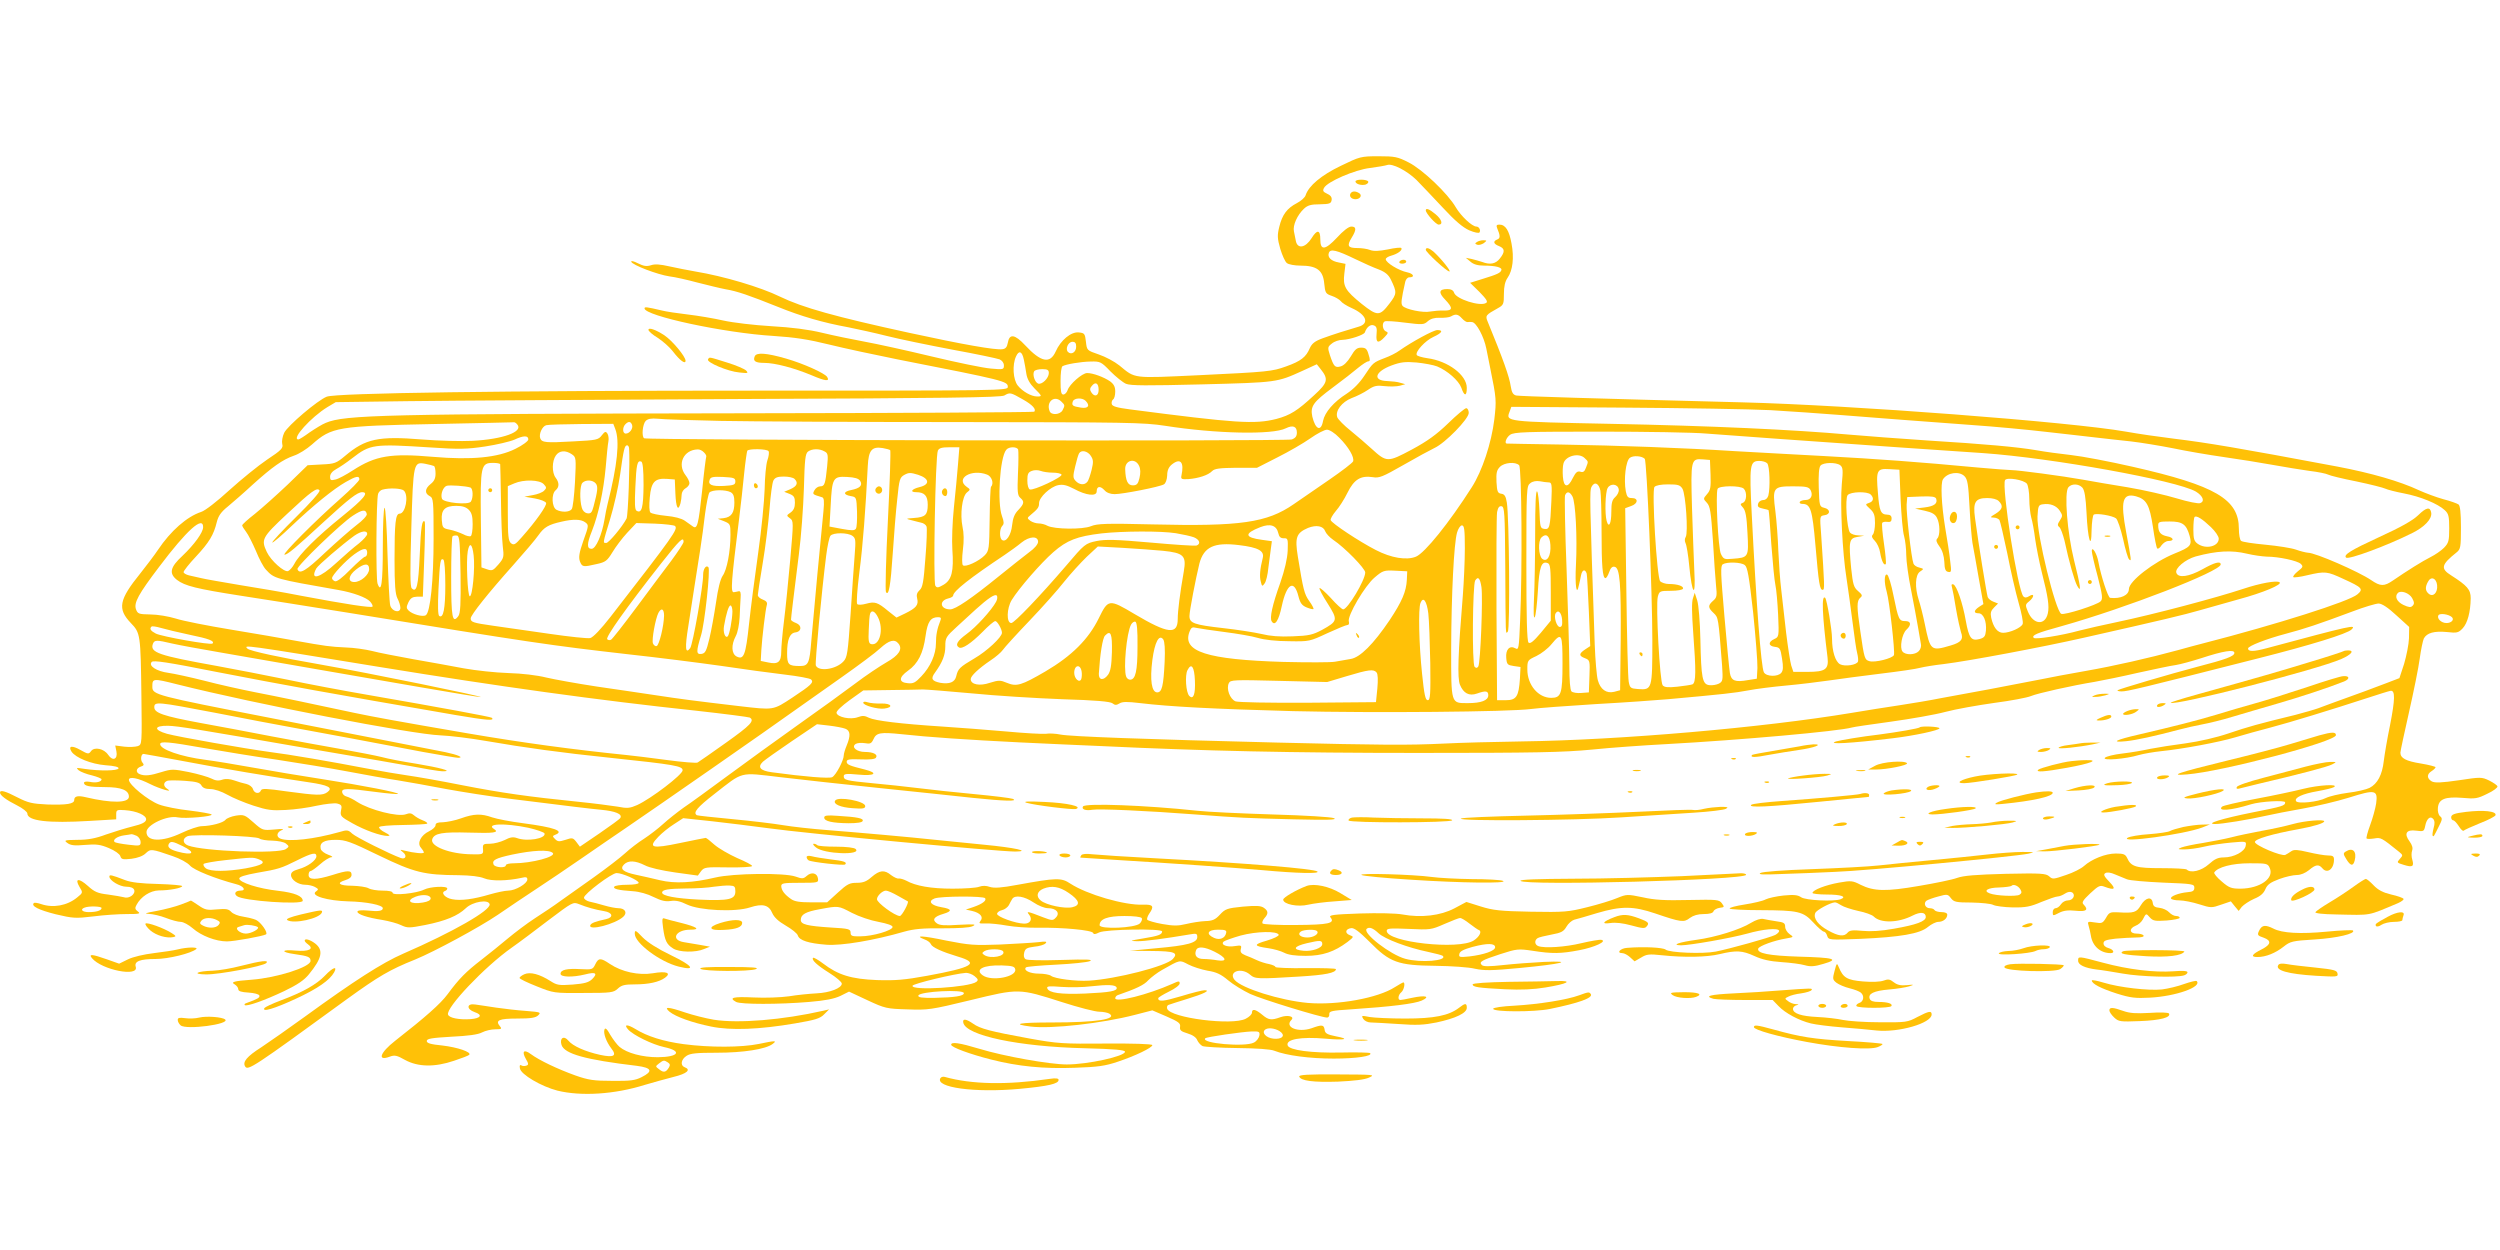 <?xml version="1.0" standalone="no"?>
<!DOCTYPE svg PUBLIC "-//W3C//DTD SVG 20010904//EN"
 "http://www.w3.org/TR/2001/REC-SVG-20010904/DTD/svg10.dtd">
<svg version="1.0" xmlns="http://www.w3.org/2000/svg"
 width="1280pt" height="640pt" viewBox="0 0 1280 640"
 preserveAspectRatio="xMidYMid meet">
<g transform="translate(0,640) scale(0.1,-0.1)"
fill="#ffc107" stroke="none">
<path d="M6865 5551 c-100 -48 -164 -102 -180 -150 -3 -12 -24 -30 -45 -41
-50 -26 -75 -59 -90 -121 -11 -44 -10 -60 5 -113 10 -33 25 -67 34 -73 8 -7
40 -13 70 -13 83 0 115 -24 121 -91 5 -49 7 -53 39 -64 18 -6 38 -18 45 -26 6
-9 31 -25 56 -36 77 -34 93 -80 35 -96 -59 -17 -131 -40 -183 -59 -41 -15 -55
-27 -66 -51 -19 -45 -45 -66 -121 -93 -72 -26 -92 -28 -445 -45 -346 -16 -325
-19 -409 50 -25 20 -72 45 -105 56 -61 21 -61 21 -66 65 -5 42 -7 45 -37 48
-39 4 -92 -39 -118 -98 -29 -64 -75 -55 -156 32 -53 57 -81 61 -89 13 -4 -22
-11 -31 -28 -33 -36 -5 -201 24 -477 84 -381 83 -545 129 -661 185 -100 49
-289 105 -434 129 -36 6 -95 18 -132 26 -48 11 -75 13 -95 6 -22 -7 -37 -5
-67 10 -21 11 -36 14 -34 8 5 -17 135 -66 195 -75 28 -3 93 -18 145 -32 51
-13 116 -29 143 -34 60 -10 120 -31 270 -91 116 -47 228 -80 360 -104 44 -9
132 -28 195 -44 63 -16 214 -47 335 -70 121 -22 230 -45 243 -50 13 -6 22 -18
22 -31 0 -21 -3 -22 -67 -16 -38 3 -174 31 -303 62 -129 31 -284 65 -345 76
-60 11 -157 31 -215 45 -70 17 -157 28 -262 34 -86 5 -196 18 -245 29 -48 11
-131 25 -183 31 -52 6 -111 15 -130 20 -81 19 -90 20 -90 11 0 -38 409 -126
660 -141 109 -7 180 -18 285 -44 77 -19 235 -53 350 -76 550 -108 565 -112
565 -141 0 -19 -24 -19 -1282 -19 -1304 0 -2156 -12 -2205 -31 -45 -17 -201
-149 -218 -185 -9 -19 -13 -44 -10 -57 6 -21 -3 -31 -77 -80 -46 -31 -132
-101 -193 -156 -62 -57 -125 -106 -145 -112 -73 -24 -156 -97 -221 -194 -18
-27 -59 -81 -90 -120 -110 -136 -119 -182 -49 -255 49 -51 50 -58 54 -373 3
-247 3 -249 -18 -257 -12 -4 -43 -6 -69 -3 l-47 6 6 -30 c8 -41 -19 -52 -42
-18 -21 32 -71 43 -88 19 -12 -16 -15 -16 -54 6 -44 25 -64 21 -46 -8 21 -32
101 -64 174 -70 46 -3 69 -9 67 -16 -4 -13 -97 -14 -172 -3 -45 7 -48 7 -32
-7 10 -8 41 -20 68 -26 27 -7 49 -16 49 -20 0 -13 -29 -20 -60 -13 -18 3 -30
1 -30 -5 0 -16 27 -22 109 -22 82 0 121 -16 121 -49 0 -33 -89 -34 -220 -3
-41 10 -60 6 -60 -14 0 -20 -38 -26 -138 -23 -77 4 -97 8 -152 36 -63 33 -90
40 -90 25 0 -14 32 -38 88 -66 28 -14 52 -33 52 -41 0 -38 105 -51 320 -38
l135 8 0 25 c0 23 3 25 44 22 61 -4 113 -27 109 -49 -2 -13 -22 -23 -68 -34
-36 -9 -98 -28 -138 -42 -53 -20 -93 -27 -145 -27 -67 -1 -71 -2 -52 -16 16
-12 35 -15 90 -10 58 5 79 2 122 -16 31 -13 55 -30 59 -41 5 -17 12 -19 57
-14 31 4 59 14 73 28 25 24 30 23 137 -14 39 -13 77 -34 90 -49 20 -23 130
-67 236 -95 38 -9 54 -33 22 -33 -25 0 -35 -15 -18 -28 30 -25 337 -46 337
-24 0 24 -41 41 -125 51 -101 11 -200 43 -200 63 0 9 30 18 90 29 111 19 124
23 208 65 74 37 97 42 97 20 0 -21 -46 -54 -91 -66 -28 -8 -39 -16 -39 -30 0
-25 37 -50 73 -50 16 0 38 -5 49 -11 20 -11 20 -13 5 -24 -29 -21 59 -47 167
-50 93 -2 176 -19 176 -35 0 -14 -22 -18 -77 -12 -34 3 -53 1 -53 -6 0 -13 49
-30 127 -42 35 -6 79 -18 97 -27 32 -15 41 -15 123 1 105 21 167 47 208 86 35
34 117 47 122 20 6 -31 -190 -143 -443 -253 -106 -46 -251 -139 -504 -323 -80
-58 -180 -128 -222 -156 -74 -47 -97 -75 -83 -98 14 -23 38 -8 525 347 158
114 215 148 345 200 100 41 329 165 422 228 56 39 147 99 201 135 55 36 157
105 228 154 71 49 171 118 223 153 153 104 737 510 876 610 44 31 150 106 235
166 85 60 174 126 197 148 45 41 73 49 93 24 23 -28 3 -60 -61 -96 -33 -19
-107 -68 -162 -110 -56 -42 -187 -137 -292 -211 -104 -74 -266 -191 -358 -259
-92 -68 -195 -143 -228 -165 -32 -23 -79 -60 -104 -83 -24 -22 -68 -56 -97
-75 -29 -18 -73 -52 -98 -75 -25 -23 -97 -78 -160 -123 -63 -45 -141 -100
-172 -122 -31 -23 -90 -62 -130 -88 -40 -26 -102 -73 -138 -103 -36 -30 -96
-79 -135 -109 -79 -61 -114 -96 -173 -176 -37 -50 -113 -117 -269 -239 -78
-61 -93 -106 -27 -81 24 9 36 7 78 -17 66 -36 151 -38 251 -4 39 13 73 26 77
30 15 14 -60 39 -137 48 -61 6 -80 12 -80 23 0 12 24 16 126 22 85 4 137 11
157 22 17 9 48 16 68 16 31 0 35 2 24 15 -26 31 -6 40 88 40 71 0 95 4 108 17
15 15 11 16 -62 22 -44 3 -113 11 -154 17 -41 6 -90 14 -107 16 -44 7 -46 -24
-3 -39 43 -14 32 -32 -21 -36 -58 -4 -109 6 -115 23 -13 34 188 246 326 343
36 25 121 89 189 141 122 92 125 94 155 82 40 -16 81 -28 129 -36 44 -7 50
-32 10 -41 -55 -12 -77 -20 -81 -32 -9 -29 127 6 169 44 23 21 9 44 -25 44
-12 0 -45 6 -72 14 -27 8 -61 17 -77 20 -15 4 -27 13 -27 20 0 19 142 126 167
126 29 0 113 -37 113 -50 0 -6 -25 -10 -59 -10 -33 0 -63 -4 -66 -10 -7 -11
20 -18 95 -23 33 -2 76 -14 107 -30 39 -19 61 -24 87 -20 25 4 49 -1 83 -18
65 -31 247 -40 323 -15 64 21 97 13 114 -29 10 -22 31 -42 69 -64 31 -18 59
-40 62 -51 8 -25 55 -40 146 -47 77 -6 244 22 399 67 50 14 95 18 195 17 84 0
139 3 155 11 21 10 9 11 -70 7 -72 -5 -100 -3 -114 8 -25 18 -14 34 34 48 47
14 44 25 -9 34 -55 9 -72 31 -36 45 32 12 252 13 259 1 8 -12 -14 -29 -60 -45
l-39 -13 32 -7 c42 -10 60 -31 43 -51 -10 -13 -7 -14 26 -13 22 1 71 -4 109
-11 39 -7 111 -12 160 -11 123 2 277 -12 282 -27 3 -8 11 -7 31 3 32 16 322
21 322 5 0 -16 -18 -23 -98 -36 -67 -11 -71 -13 -32 -14 39 -1 142 13 273 35
33 6 37 4 37 -14 0 -29 -50 -43 -210 -57 l-135 -13 112 -1 c118 -1 137 -9 108
-41 -33 -37 -292 -103 -430 -111 -66 -4 -176 10 -194 25 -8 6 -36 11 -62 11
-46 0 -81 17 -66 32 4 4 74 10 155 14 81 4 158 12 172 18 19 9 -14 10 -145 6
-98 -3 -176 -2 -184 4 -9 6 -11 18 -7 34 5 20 13 25 52 30 25 2 51 10 57 17
10 10 1 11 -38 6 -27 -3 -115 -8 -195 -12 -131 -5 -157 -3 -274 20 -123 26
-169 28 -112 6 15 -5 29 -16 32 -24 6 -16 56 -39 139 -64 112 -33 77 -55 -158
-98 -115 -21 -162 -25 -256 -22 -132 5 -200 26 -277 85 -25 19 -48 32 -51 29
-10 -10 20 -38 84 -78 35 -22 63 -46 63 -54 0 -23 -61 -47 -130 -50 -36 -2
-99 -8 -140 -15 -43 -6 -121 -9 -182 -6 -105 5 -129 -1 -89 -23 25 -13 219
-13 373 0 84 7 129 16 161 31 l44 22 94 -44 c90 -42 99 -44 205 -47 105 -4
120 -2 322 47 250 61 248 61 470 -10 84 -27 169 -49 190 -49 20 0 44 -5 52
-10 43 -28 -67 -45 -293 -45 -170 0 -212 -8 -110 -21 105 -13 365 16 534 60
l89 23 72 -31 c62 -27 73 -35 70 -53 -3 -18 5 -24 38 -34 27 -8 45 -21 50 -35
5 -11 17 -25 27 -30 10 -4 90 -9 178 -10 98 -1 172 -6 190 -14 61 -24 180 -40
304 -40 116 0 201 13 186 28 -3 3 -70 5 -149 3 -153 -3 -264 12 -273 36 -12
32 68 46 194 35 99 -9 128 -2 53 12 -45 9 -56 15 -58 34 -4 26 -13 27 -68 7
-69 -23 -139 6 -102 43 18 18 -19 27 -56 14 -47 -17 -61 -15 -94 13 -34 28
-52 32 -52 10 0 -8 -14 -22 -32 -31 -69 -36 -384 4 -402 51 -3 9 0 18 7 20 6
3 50 16 97 31 85 26 120 44 87 44 -10 0 -63 -13 -118 -30 -94 -28 -119 -30
-119 -11 0 4 25 19 55 34 31 15 55 33 55 42 0 13 -5 13 -37 -2 -126 -56 -293
-98 -293 -74 0 6 6 14 13 16 95 33 135 52 156 76 15 15 46 39 71 53 94 53 88
52 134 28 23 -12 67 -26 99 -32 45 -7 68 -18 105 -49 26 -22 77 -53 113 -70
61 -28 365 -121 394 -121 7 0 12 8 11 18 -1 15 13 18 109 24 210 14 328 29
364 45 47 21 20 29 -50 14 -27 -6 -54 -11 -59 -11 -15 0 -12 26 5 40 14 12 21
50 10 50 -3 0 -22 -11 -43 -24 -86 -56 -294 -94 -446 -81 -142 13 -339 75
-375 118 -34 42 34 66 79 27 26 -23 40 -23 252 -10 134 8 188 19 188 38 0 4
-70 6 -155 5 -85 -1 -155 2 -155 6 0 5 -15 11 -32 15 -18 3 -46 12 -63 20 -16
8 -43 19 -59 25 -21 9 -27 16 -23 32 5 19 2 20 -31 15 -40 -7 -74 7 -57 23 6
5 45 19 87 31 82 22 188 24 195 4 2 -6 -24 -19 -61 -30 -70 -20 -69 -28 9 -39
27 -4 63 -14 80 -23 21 -11 55 -16 110 -16 87 0 147 21 214 71 33 26 34 27 12
35 -27 10 -23 32 7 36 15 2 41 -17 95 -71 103 -105 145 -120 337 -122 80 -1
171 -7 202 -15 47 -10 84 -10 230 4 212 20 286 38 123 31 -60 -3 -154 -10
-208 -16 -73 -8 -102 -8 -110 0 -16 16 -3 24 95 56 84 27 91 28 165 17 101
-16 145 -15 239 3 79 15 145 46 113 53 -9 2 -55 -6 -102 -17 -82 -20 -189 -27
-221 -15 -19 7 -21 30 -3 41 6 4 39 12 71 18 50 9 62 16 76 40 9 16 27 32 40
36 14 3 67 19 117 34 125 37 186 36 298 -2 132 -45 147 -47 177 -23 18 13 41
20 71 20 30 0 47 5 50 14 3 8 18 16 32 18 24 3 25 4 11 23 -14 19 -24 20 -170
17 -120 -3 -175 0 -236 14 -78 16 -81 16 -130 -4 -28 -12 -97 -33 -154 -47
-96 -24 -116 -26 -287 -23 -158 3 -194 7 -258 27 l-73 23 -62 -33 c-70 -37
-170 -49 -266 -31 -32 6 -123 8 -217 5 -138 -5 -161 -8 -151 -20 25 -30 -8
-38 -178 -39 -92 -1 -167 3 -170 8 -3 5 1 17 10 27 21 23 20 37 -3 53 -16 11
-39 12 -108 6 -81 -8 -90 -12 -117 -41 -24 -26 -38 -32 -75 -33 -25 -1 -69 -8
-98 -15 -41 -10 -65 -10 -122 0 -39 7 -73 17 -77 22 -3 5 2 19 10 31 27 38 20
48 -31 46 -96 -4 -289 53 -373 108 -46 31 -71 30 -269 -6 -85 -16 -121 -18
-143 -11 -19 7 -38 7 -54 1 -14 -6 -76 -10 -137 -10 -110 0 -189 14 -237 41
-14 7 -31 12 -38 11 -7 -2 -24 6 -39 17 -35 29 -59 26 -100 -9 -26 -23 -43
-30 -76 -30 -37 0 -49 -6 -97 -50 l-55 -50 -80 0 c-60 0 -87 4 -105 17 -33 23
-49 44 -50 66 0 15 11 17 96 17 93 0 95 1 92 22 -4 29 -34 35 -58 13 -17 -15
-23 -15 -57 -3 -57 20 -318 17 -411 -5 -114 -27 -207 -32 -282 -14 -36 9 -91
21 -123 28 -67 14 -85 30 -62 53 22 22 58 20 106 -4 24 -13 87 -27 156 -37
l116 -16 16 22 c16 21 24 22 139 20 67 -1 122 2 123 7 0 5 -34 23 -77 41 -42
19 -94 49 -116 68 -21 19 -41 35 -45 35 -3 0 -62 -12 -130 -26 -147 -31 -167
-25 -112 32 18 19 55 49 81 65 l46 30 149 -16 c81 -9 209 -25 283 -35 189 -27
1181 -120 1268 -120 84 1 -2 20 -159 35 -90 9 -202 20 -249 25 -130 14 -399
38 -555 50 -77 6 -178 17 -225 25 -47 8 -164 22 -260 31 -96 9 -178 18 -182
20 -21 13 1 40 90 109 150 117 125 111 336 86 100 -12 330 -37 511 -56 182
-19 395 -41 475 -50 163 -17 237 -19 205 -5 -11 4 -99 15 -195 24 -96 9 -227
23 -290 31 -63 8 -169 19 -234 25 -134 13 -146 16 -146 36 0 12 13 14 75 8 85
-8 104 8 33 26 -77 19 -93 25 -93 40 0 12 14 14 72 12 46 -2 74 1 78 9 11 16
-14 29 -56 29 -43 0 -72 25 -48 41 8 5 29 7 47 4 27 -5 34 -2 44 20 15 34 36
37 143 26 135 -15 343 -29 605 -42 129 -6 318 -15 420 -19 526 -25 973 -35
1620 -35 602 0 743 3 890 17 96 10 267 22 380 28 383 21 884 66 951 85 8 3 98
16 200 30 101 14 227 36 279 50 52 14 165 34 250 46 85 11 169 27 188 35 36
15 211 54 327 73 39 7 138 27 220 46 83 18 170 37 195 40 25 4 83 20 130 35
116 38 170 46 170 27 0 -17 -43 -33 -190 -71 -137 -36 -401 -114 -408 -120 -3
-3 6 -6 20 -6 30 0 86 13 703 170 265 67 453 125 475 147 27 27 4 22 -435 -96
-67 -18 -95 -18 -95 -1 0 12 94 49 193 75 98 26 167 49 341 114 60 23 121 41
135 41 17 -1 47 -20 91 -61 l65 -59 -1 -58 c-1 -31 -13 -90 -25 -131 l-24 -73
-65 -25 c-56 -22 -147 -55 -280 -103 -19 -7 -51 -19 -70 -26 -19 -7 -72 -22
-117 -34 -189 -46 -243 -61 -343 -95 -65 -22 -149 -41 -220 -51 -63 -8 -144
-21 -180 -28 -36 -8 -100 -19 -143 -24 -44 -5 -84 -15 -90 -22 -15 -16 107 -6
173 14 25 7 77 16 115 20 109 11 292 45 380 71 44 13 125 36 180 50 102 27
308 90 495 151 58 19 112 36 120 37 24 3 23 -43 -3 -176 -14 -67 -28 -150 -32
-183 -8 -71 -32 -117 -73 -138 -16 -8 -66 -20 -110 -25 -45 -6 -96 -18 -114
-27 -39 -20 -143 -31 -152 -16 -11 18 34 38 109 51 39 7 77 16 85 21 27 17
-78 11 -158 -9 -43 -11 -151 -34 -242 -51 -91 -17 -169 -35 -173 -40 -26 -25
45 -20 148 12 50 15 175 22 175 10 0 -17 -11 -21 -169 -52 -154 -31 -242 -58
-191 -59 33 -1 177 23 260 42 36 8 121 25 190 37 69 12 175 37 236 56 136 43
149 40 140 -29 -4 -27 -18 -77 -31 -112 -13 -35 -21 -66 -18 -68 2 -3 20 -3
39 0 34 6 36 5 128 -69 19 -16 20 -17 3 -36 -16 -18 -16 -19 20 -30 45 -14 54
-9 44 26 -5 15 -5 36 -1 47 5 13 0 29 -13 47 -30 40 -17 62 34 55 38 -5 40 -4
46 24 7 37 26 54 41 36 8 -9 9 -24 2 -47 -5 -19 -7 -36 -5 -39 6 -5 4 -8 31
46 19 37 20 44 7 54 -8 7 -13 25 -11 43 4 45 37 58 125 51 66 -6 78 -4 128 21
31 14 54 32 52 38 -2 6 -21 19 -43 30 -38 18 -43 18 -155 1 -89 -13 -122 -14
-138 -6 -26 15 -27 37 -1 53 11 7 20 16 20 20 0 3 -34 12 -76 19 -75 12 -104
27 -104 55 0 8 20 101 44 207 24 106 49 229 55 275 6 45 16 92 21 103 16 29
53 39 118 33 52 -6 59 -4 81 19 25 27 40 84 41 154 0 44 -17 64 -100 117 -56
35 -51 55 28 118 20 16 22 27 22 127 0 75 -4 111 -12 118 -7 5 -42 18 -78 27
-36 10 -92 31 -125 46 -98 46 -244 88 -417 121 -511 96 -666 122 -838 143 -74
9 -184 25 -245 36 -283 50 -1409 136 -1965 150 -771 20 -1136 31 -1157 35 -16
4 -23 15 -28 47 -7 49 -39 139 -118 331 -13 31 -11 34 52 69 29 16 31 21 31
73 0 39 6 64 19 83 26 37 34 102 20 175 -12 67 -31 97 -62 97 -14 0 -17 -4
-12 -17 17 -40 17 -53 1 -59 -23 -9 -20 -23 9 -34 30 -12 32 -29 4 -64 -21
-27 -50 -33 -91 -17 -13 4 -36 11 -53 15 l-30 6 24 -20 c16 -14 38 -20 70 -20
58 0 93 -9 88 -23 -4 -14 -21 -22 -96 -45 l-64 -20 48 -47 c36 -37 44 -50 34
-56 -30 -20 -154 20 -164 52 -4 13 -16 19 -35 19 -43 0 -46 -18 -11 -54 41
-43 40 -57 -6 -56 -21 1 -52 -2 -70 -5 -36 -8 -127 11 -142 29 -9 11 -7 30 14
124 3 12 12 22 20 22 31 0 23 19 -11 26 -41 8 -109 49 -109 67 0 6 13 14 28
18 33 9 59 28 52 39 -2 4 -33 1 -69 -7 -46 -9 -73 -10 -91 -3 -15 6 -44 10
-65 10 -49 0 -55 11 -30 52 26 42 25 58 -1 58 -14 0 -42 -22 -74 -57 -60 -64
-85 -67 -85 -9 0 50 -16 53 -45 6 -31 -49 -71 -56 -80 -15 -3 14 -7 36 -10 50
-7 31 17 84 51 116 19 18 36 23 82 23 50 1 57 4 60 22 2 14 -5 24 -23 32 -21
10 -24 15 -16 30 17 32 158 93 236 102 39 5 78 12 87 15 26 10 100 -28 150
-76 24 -24 84 -88 134 -141 64 -69 103 -102 136 -117 28 -12 50 -16 53 -11 8
12 -3 30 -16 30 -22 0 -79 54 -105 98 -40 70 -172 196 -243 231 -55 28 -69 31
-153 31 -91 0 -96 -2 -193 -49z m75 -478 c41 -20 95 -44 120 -53 33 -13 49
-27 61 -51 32 -66 31 -73 -6 -122 -51 -67 -62 -67 -143 -3 -85 69 -97 90 -89
155 l6 50 -34 7 c-40 7 -60 27 -51 50 8 21 39 14 136 -33z m545 -303 c10 -11
23 -20 29 -19 6 1 17 1 23 0 22 -2 61 -75 73 -136 7 -33 16 -78 20 -100 32
-157 32 -165 21 -262 -15 -122 -62 -264 -115 -347 -117 -184 -241 -337 -286
-356 -48 -20 -127 -7 -206 34 -84 43 -226 137 -231 153 -2 6 10 27 26 46 17
19 44 61 60 94 34 69 68 89 129 80 33 -6 50 1 157 62 66 38 138 77 159 87 55
25 176 149 176 180 0 13 -6 24 -13 24 -7 0 -49 -35 -92 -77 -60 -58 -107 -92
-187 -135 -124 -66 -128 -66 -206 5 -26 24 -74 65 -107 92 -33 26 -63 57 -68
68 -12 33 23 79 74 99 25 9 63 28 83 42 31 21 45 24 86 19 26 -3 61 -2 77 2
l28 8 -25 7 c-14 5 -44 8 -67 9 -77 2 -64 48 22 80 46 17 69 20 128 15 40 -4
87 -13 105 -20 53 -22 110 -72 124 -109 15 -45 28 -45 28 -1 0 66 -96 138
-202 152 -27 4 -51 11 -54 16 -10 16 43 74 85 93 44 20 53 35 20 35 -20 0
-130 -60 -194 -105 -16 -12 -50 -29 -75 -38 -59 -23 -60 -23 -104 -90 -25 -38
-57 -70 -90 -92 -68 -43 -113 -96 -122 -140 -10 -57 -39 -45 -55 22 -11 53 4
74 105 149 50 37 109 83 130 101 22 18 45 33 52 33 9 0 10 8 1 35 -8 29 -15
35 -38 35 -22 0 -32 -9 -53 -45 -17 -28 -36 -47 -52 -51 -29 -8 -35 -1 -55 58
-12 38 -12 42 10 59 13 11 37 19 55 19 36 1 109 25 114 38 9 27 29 43 46 36
14 -5 17 -15 14 -45 -4 -45 8 -50 41 -15 19 20 20 24 7 29 -17 7 -22 42 -7 51
5 4 52 1 105 -6 89 -11 96 -11 116 7 15 13 34 19 62 18 23 -1 49 2 57 7 24 14
36 12 56 -10z m-1975 -145 c0 -28 -25 -44 -42 -27 -15 15 1 52 23 52 14 0 19
-7 19 -25z m-268 -66 c4 -19 10 -52 13 -73 4 -26 18 -51 41 -74 40 -40 41 -42
14 -42 -30 0 -75 26 -99 56 -24 30 -29 106 -9 149 15 33 31 27 40 -16z m443
-60 c28 -28 64 -57 80 -64 24 -10 107 -10 390 -3 385 10 383 10 513 69 l74 34
19 -24 c42 -52 38 -70 -32 -134 -86 -80 -123 -103 -194 -122 -111 -28 -205
-22 -750 49 -69 9 -91 16 -93 28 -2 9 2 19 7 23 6 3 11 21 11 40 0 25 -7 38
-27 53 -33 22 -87 42 -117 42 -25 0 -91 -58 -100 -88 -4 -12 -14 -22 -22 -22
-11 0 -14 16 -14 69 0 39 4 73 10 76 17 10 92 23 145 24 48 1 53 -1 100 -50z
m-315 -9 c0 -26 -35 -61 -55 -54 -17 7 -30 47 -20 63 3 6 22 11 41 11 27 0 34
-4 34 -20z m255 -86 c0 -32 -21 -39 -38 -12 -8 12 -7 21 3 32 19 24 35 14 35
-20z m-388 -49 c50 -28 70 -51 58 -63 -3 -3 -672 -7 -1488 -8 -1846 -3 -2042
-8 -2139 -49 -18 -7 -55 -30 -83 -49 -27 -20 -53 -36 -57 -36 -39 0 65 115
149 166 l42 25 368 5 c202 3 967 7 1700 11 1055 4 1337 8 1355 18 29 17 32 16
95 -20z m197 -11 c19 -18 19 -20 6 -45 -13 -23 -58 -26 -66 -4 -19 48 25 84
60 49z m124 4 c25 -25 14 -41 -24 -35 -43 7 -48 11 -41 32 7 18 48 20 65 3z
m3507 -48 c99 -6 261 -17 360 -25 214 -17 386 -30 670 -51 116 -8 287 -24 380
-35 94 -10 208 -24 255 -29 47 -5 128 -15 180 -20 52 -6 149 -22 215 -35 66
-14 183 -34 260 -45 77 -11 190 -29 250 -40 61 -11 146 -25 189 -31 44 -5 87
-14 96 -19 9 -5 74 -21 145 -35 72 -15 138 -32 148 -37 10 -5 52 -16 94 -24
85 -16 175 -53 210 -86 20 -18 23 -32 23 -93 0 -65 -3 -75 -27 -100 -15 -15
-46 -36 -68 -47 -42 -21 -120 -70 -193 -120 -45 -31 -64 -31 -112 2 -63 43
-285 140 -323 140 -12 1 -40 8 -62 16 -22 8 -92 19 -155 25 -63 6 -120 14
-126 20 -6 5 -11 33 -11 62 0 151 -120 221 -543 317 -118 27 -260 54 -315 60
-55 6 -136 17 -180 25 -101 17 -256 31 -560 50 -132 9 -312 22 -400 30 -280
25 -705 45 -1220 55 -538 11 -536 11 -516 62 l9 25 574 -4 c315 -2 654 -8 753
-13z m-5375 -55 c151 -3 698 -6 1215 -6 867 -1 949 -2 1060 -19 260 -41 551
-47 618 -13 37 18 57 10 57 -22 0 -18 -7 -28 -26 -35 -26 -10 -3300 -4 -3316
6 -14 9 -8 72 8 89 12 11 28 14 62 11 26 -3 171 -8 322 -11z m-1041 -19 c31
-37 -75 -75 -229 -83 -58 -3 -175 0 -261 7 -221 18 -288 4 -392 -84 -45 -38
-54 -41 -120 -44 l-72 -4 -102 -99 c-57 -54 -132 -121 -168 -150 -36 -28 -65
-54 -65 -59 0 -4 9 -19 20 -33 11 -14 33 -58 50 -97 16 -40 39 -84 52 -97 43
-46 42 -46 372 -104 74 -13 142 -38 161 -59 10 -11 15 -23 12 -26 -7 -7 -134
12 -367 56 -85 17 -227 41 -315 55 -88 15 -176 30 -195 35 -19 4 -47 11 -62
14 -16 4 -28 11 -28 17 0 6 28 42 63 79 68 73 91 111 107 177 8 32 22 52 57
80 25 21 83 71 127 112 100 90 153 128 211 148 25 8 66 34 92 57 101 90 131
95 628 105 220 4 403 9 406 9 4 1 12 -4 18 -12z m587 -1 c7 -18 -12 -45 -32
-45 -17 0 -18 32 -2 48 16 16 27 15 34 -3z m-86 -21 c24 -62 11 -185 -39 -384
-5 -19 -12 -55 -16 -80 -13 -78 -44 -150 -66 -150 -25 0 -25 25 2 92 33 84 59
204 70 323 5 61 11 121 14 135 3 14 0 32 -5 40 -9 13 -13 11 -29 -9 -17 -23
-27 -25 -147 -31 -139 -8 -160 -6 -168 16 -8 21 10 62 31 67 10 3 91 5 181 6
l162 1 10 -26z m3707 -45 c48 -48 78 -100 71 -121 -3 -8 -58 -50 -122 -94 -63
-43 -146 -100 -183 -126 -136 -94 -272 -114 -719 -103 -241 6 -286 4 -318 -9
-43 -18 -188 -16 -223 2 -12 7 -32 12 -45 12 -13 0 -32 6 -42 13 -17 13 -18
15 -2 28 41 34 46 42 46 63 0 30 58 84 98 92 25 5 44 0 81 -19 62 -34 116 -40
116 -13 0 27 18 30 40 6 11 -13 31 -20 52 -20 41 0 230 37 252 50 9 5 16 24
17 46 0 26 8 43 24 56 44 35 64 12 49 -57 -4 -18 1 -20 36 -18 51 4 101 20
121 41 13 13 39 16 123 17 l107 0 104 53 c58 29 134 73 168 97 35 25 74 45 86
45 13 0 40 -17 63 -41z m1881 21 c128 -10 532 -39 992 -71 162 -11 354 -24
425 -29 353 -25 990 -140 1088 -197 36 -22 47 -50 22 -59 -9 -4 -63 7 -119 24
-56 17 -169 43 -252 57 -82 13 -185 31 -229 39 -105 19 -333 49 -365 49 -14 0
-90 6 -170 13 -309 29 -516 44 -790 59 -157 8 -361 20 -455 25 -267 17 -596
29 -895 34 -151 2 -276 5 -277 5 -11 4 1 33 19 45 20 14 80 16 456 16 239 0
486 -4 550 -10z m-6033 -30 c0 -8 -29 -30 -66 -48 -90 -45 -224 -58 -422 -41
-217 19 -294 6 -410 -69 -34 -22 -74 -44 -89 -47 -24 -6 -28 -4 -28 14 0 14
11 28 31 39 17 9 54 34 81 55 94 73 110 75 403 56 146 -10 185 -9 279 5 59 9
127 25 150 35 47 22 71 22 71 1z m516 -47 c5 -69 -5 -342 -13 -358 -21 -41
-91 -125 -104 -125 -18 0 -19 -5 20 123 19 62 42 164 51 227 18 131 23 150 36
150 5 0 10 -8 10 -17z m1337 -8 c3 -3 -2 -165 -12 -360 -10 -195 -14 -359 -10
-366 14 -24 24 31 35 199 6 92 16 216 23 277 10 101 13 111 37 124 22 12 31
12 70 0 58 -19 62 -50 7 -63 -41 -10 -51 -26 -17 -26 42 0 59 -18 59 -64 0
-52 -12 -64 -70 -68 -43 -3 -44 -4 -15 -11 17 -5 40 -10 51 -13 12 -2 25 -11
28 -20 3 -8 1 -81 -6 -162 -9 -122 -14 -150 -30 -164 -13 -12 -17 -24 -12 -43
8 -32 -5 -48 -62 -76 l-44 -21 -43 34 c-54 45 -68 49 -112 37 -21 -6 -41 -7
-46 -2 -5 5 0 75 11 163 18 137 32 323 43 544 4 80 20 101 76 92 18 -3 36 -8
39 -11z m347 -72 c-4 -49 -13 -148 -21 -221 -8 -76 -11 -169 -8 -215 8 -112
-3 -156 -45 -181 -28 -16 -34 -17 -42 -5 -12 18 0 667 13 692 6 13 21 17 59
17 l51 0 -7 -87z m308 75 c2 -7 2 -63 -1 -123 -4 -94 -2 -112 12 -124 22 -19
20 -30 -10 -62 -20 -20 -28 -42 -32 -78 -5 -51 -31 -89 -51 -76 -15 9 -14 58
1 73 9 9 9 20 -2 50 -25 68 -11 300 22 339 13 17 55 17 61 1z m-1609 -14 c9
-8 14 -19 12 -22 -2 -4 -12 -82 -21 -174 -19 -176 -25 -200 -48 -183 -8 6 -26
19 -41 29 -17 12 -53 21 -96 25 -39 4 -74 11 -80 17 -6 6 -7 37 -3 78 7 79 26
99 90 94 l38 -3 3 -72 c3 -72 14 -94 26 -50 3 12 6 32 6 44 0 12 9 27 20 33
11 6 20 18 20 26 0 9 -9 27 -20 41 -44 57 -10 130 62 132 9 1 24 -6 32 -15z
m331 6 c4 -6 1 -27 -6 -47 -7 -21 -13 -87 -14 -148 -2 -60 -16 -207 -33 -325
-17 -118 -38 -282 -47 -365 -17 -161 -27 -185 -64 -166 -26 14 -28 59 -4 104
10 18 18 60 20 97 1 36 4 81 5 100 2 24 -1 34 -9 33 -7 -2 -19 -4 -25 -5 -19
-4 -14 54 27 382 8 63 19 164 25 225 6 60 14 113 16 117 7 12 102 10 109 -2z
m286 -1 c18 -9 20 -17 14 -77 -9 -90 -13 -102 -35 -102 -11 0 -24 -9 -30 -20
-11 -21 -11 -21 39 -36 10 -3 12 -19 7 -72 -4 -37 -17 -182 -31 -322 -13 -140
-27 -293 -31 -340 -9 -116 -15 -130 -58 -130 -59 0 -66 7 -66 65 0 70 13 103
42 107 33 4 35 36 4 48 -14 5 -26 13 -26 17 0 11 15 133 40 333 12 91 23 244
26 340 4 148 7 177 21 188 21 15 58 16 84 1z m-1293 -15 c22 -15 22 -19 16
-142 -4 -70 -11 -133 -17 -139 -12 -16 -51 -17 -78 -3 -24 13 -27 81 -4 100
19 16 19 39 0 64 -20 26 -19 86 1 114 18 26 50 28 82 6z m2657 -8 c13 -20 14
-31 4 -72 -7 -27 -16 -55 -22 -61 -14 -18 -41 -16 -60 5 -14 15 -14 24 -2 74
7 31 16 61 20 67 11 19 44 12 60 -13z m2529 -12 c19 -18 19 -16 6 -49 -7 -20
-15 -25 -29 -20 -15 4 -23 -3 -38 -32 -25 -53 -47 -50 -51 6 -2 25 -1 55 3 68
10 39 80 57 109 27z m307 -3 c11 -10 39 -691 39 -928 0 -253 -1 -256 -73 -251
-38 3 -42 5 -48 38 -4 19 -9 227 -12 462 l-6 426 30 11 c36 12 39 41 4 41 -20
0 -25 6 -31 35 -11 62 0 156 21 171 17 13 61 10 76 -5z m337 -82 c2 -64 0 -79
-18 -99 -20 -23 -20 -24 -1 -44 17 -18 21 -45 31 -191 5 -94 13 -198 16 -232
6 -54 4 -63 -15 -79 -27 -24 -27 -35 3 -63 24 -23 24 -22 43 -267 5 -77 4 -83
-16 -94 -12 -6 -34 -10 -49 -8 -36 4 -42 35 -46 233 -2 92 -9 177 -16 200
l-13 40 -9 -28 c-7 -18 -6 -78 1 -172 15 -201 15 -261 -4 -269 -8 -3 -43 -8
-78 -12 -47 -5 -65 -3 -74 7 -15 18 -36 413 -25 454 8 29 11 30 67 30 34 0 60
5 62 11 4 13 -28 24 -73 24 -17 0 -37 7 -44 14 -17 21 -44 465 -29 483 7 8 33
13 70 13 50 0 61 -3 73 -22 17 -28 30 -226 17 -247 -6 -9 -6 -22 -1 -32 5 -9
14 -62 19 -117 14 -148 34 -168 26 -27 -3 61 -8 208 -12 327 -7 245 -5 251 56
246 l36 -3 3 -76z m-5463 -52 c-1 -116 -9 -148 -36 -132 -9 6 -10 37 -6 121 5
117 10 138 30 131 8 -3 12 -41 12 -120z m2537 98 c8 -17 8 -37 2 -63 -7 -30
-14 -37 -34 -37 -26 0 -37 23 -39 82 -2 47 51 61 71 18z m3216 13 c13 -13 16
-126 6 -165 -4 -14 -14 -23 -25 -23 -11 0 -22 -7 -26 -15 -7 -19 -2 -24 27
-30 12 -2 24 -6 25 -7 2 -2 8 -79 14 -173 7 -93 16 -188 21 -210 5 -22 11 -91
14 -153 5 -112 4 -113 -20 -124 -32 -15 -31 -36 4 -40 25 -3 28 -8 36 -60 7
-43 6 -61 -4 -73 -17 -21 -77 -20 -89 3 -14 26 -39 349 -62 808 -13 255 -10
274 39 274 16 0 33 -5 40 -12z m-6826 -14 c5 -3 8 -20 8 -39 0 -24 -7 -39 -25
-53 -30 -24 -32 -48 -5 -62 19 -10 20 -21 20 -218 0 -215 -17 -378 -40 -392
-16 -10 -69 5 -88 24 -12 12 -12 18 -1 42 11 22 21 28 44 29 l30 0 7 190 c4
104 5 191 3 194 -14 14 -20 -26 -26 -171 -7 -159 -16 -195 -41 -170 -8 8 -9
86 -2 310 10 335 11 339 73 327 20 -4 39 -9 43 -11z m339 9 c1 -5 2 -87 4
-183 1 -96 5 -202 9 -235 7 -57 6 -62 -22 -95 -27 -31 -32 -34 -58 -25 l-29
10 -3 244 c-3 277 0 291 63 291 19 0 35 -3 36 -7z m5217 -5 c13 -13 17 -529 5
-796 -6 -145 -7 -151 -25 -141 -29 16 -50 -7 -46 -50 3 -33 6 -36 38 -41 l35
-5 -3 -60 c-6 -91 -18 -110 -72 -110 l-45 0 -3 465 c-1 256 0 480 3 498 5 24
11 32 23 30 15 -3 17 -30 19 -308 2 -373 1 -346 13 -334 12 12 7 590 -5 661
-5 32 -12 43 -28 45 -19 3 -22 10 -25 60 -2 47 1 61 18 78 22 22 79 27 98 8z
m1644 0 c14 -11 15 -26 8 -97 -9 -102 3 -351 24 -481 8 -52 22 -153 31 -225 9
-71 19 -143 24 -160 4 -16 6 -35 4 -42 -6 -18 -67 -27 -92 -14 -24 13 -41 67
-41 131 0 45 -26 199 -35 209 -20 19 -15 -89 12 -305 7 -61 -11 -74 -102 -74
l-73 0 -11 33 c-5 17 -17 93 -26 167 -8 74 -20 173 -25 220 -6 47 -12 137 -15
200 -2 63 -9 154 -15 202 -16 122 -12 128 90 128 68 0 81 -3 90 -19 14 -27 2
-51 -25 -51 -13 0 -27 -4 -30 -10 -3 -5 2 -10 13 -10 42 0 51 -28 67 -211 17
-197 22 -229 37 -229 11 0 10 18 -8 287 -7 91 -7 91 17 95 32 4 31 31 -1 38
-24 6 -25 9 -28 104 -2 64 1 103 9 112 14 17 80 18 101 2z m-4032 -38 c21 0
42 -4 45 -10 7 -12 -144 -83 -162 -76 -8 3 -13 22 -13 46 0 33 4 42 23 49 12
5 32 5 45 0 13 -5 41 -9 62 -9z m4341 -135 c4 -82 11 -168 18 -190 6 -22 11
-66 11 -97 0 -31 11 -112 25 -180 13 -68 29 -152 35 -188 6 -36 13 -75 15 -87
3 -12 -2 -28 -11 -37 -19 -20 -68 -21 -83 -2 -16 19 -3 91 20 112 26 24 24 44
-5 44 -33 0 -36 7 -61 129 -11 57 -26 106 -33 109 -15 5 -16 -39 -2 -88 14
-48 43 -307 37 -324 -7 -17 -99 -40 -126 -31 -24 7 -26 13 -46 152 -19 128
-19 157 0 173 12 10 10 15 -12 34 -22 19 -26 33 -35 116 -13 139 -11 154 32
161 l35 6 -31 2 c-17 0 -36 7 -42 14 -16 20 -26 175 -12 192 15 18 101 20 118
3 18 -18 14 -36 -9 -43 -20 -7 -19 -7 5 -30 21 -19 26 -33 26 -73 0 -26 -5
-53 -11 -59 -8 -8 -5 -17 10 -32 11 -11 24 -38 27 -59 7 -43 20 -70 29 -60 3
3 -1 50 -9 104 -8 54 -12 102 -9 107 2 4 14 7 26 5 16 -2 22 2 22 17 0 14 -7
20 -23 20 -32 1 -40 17 -47 111 -10 116 -6 126 58 122 l52 -3 6 -150z m-4677
125 c24 -9 36 -46 20 -62 -3 -4 -6 -78 -7 -166 -2 -152 -3 -162 -25 -185 -30
-31 -100 -63 -112 -51 -5 5 -5 38 0 79 6 45 5 88 -2 118 -13 64 -2 154 22 175
19 15 19 16 0 29 -61 43 24 94 104 63z m5004 -8 c16 -16 20 -42 26 -158 4 -76
11 -159 15 -184 5 -25 19 -105 32 -179 l24 -134 -22 -14 c-28 -19 -29 -33 -3
-33 25 0 42 -40 38 -89 -3 -29 -8 -36 -33 -43 -42 -11 -54 5 -70 93 -16 92
-47 181 -64 187 -9 3 -11 -2 -7 -14 3 -11 13 -61 21 -113 9 -52 21 -104 25
-117 14 -37 2 -53 -53 -69 -101 -30 -104 -27 -132 110 -9 44 -23 99 -31 123
-21 65 -18 128 6 145 21 14 21 15 -3 21 -14 3 -27 12 -30 20 -11 28 -38 266
-35 303 l3 38 71 3 c54 2 73 -1 77 -11 9 -25 -10 -39 -59 -45 l-49 -6 50 -11
c37 -8 53 -18 62 -36 16 -30 17 -91 2 -106 -8 -8 -5 -19 11 -41 15 -20 23 -47
25 -79 1 -37 6 -49 20 -51 16 -4 17 2 10 55 -3 32 -15 110 -26 173 -19 118
-24 226 -11 246 23 35 83 43 110 16z m-8218 -16 c0 -8 -44 -52 -97 -99 -123
-108 -302 -287 -286 -287 15 0 52 31 203 170 126 116 170 150 194 150 37 0 9
-34 -101 -123 -128 -103 -221 -195 -246 -244 -9 -17 -23 -33 -32 -37 -20 -7
-88 53 -109 98 -30 64 -25 74 102 193 126 118 156 140 168 122 4 -7 -46 -63
-120 -136 -70 -69 -125 -128 -122 -131 3 -2 48 36 100 86 111 105 213 188 276
224 52 30 70 34 70 14z m1925 -11 c0 -17 -8 -20 -59 -23 -62 -3 -83 6 -72 33
5 13 18 15 68 13 55 -3 63 -5 63 -23z m303 13 c20 -20 13 -37 -20 -52 l-33
-14 28 -11 c22 -9 27 -17 27 -45 0 -25 -7 -39 -22 -50 -22 -15 -22 -16 -3 -30
18 -13 18 -18 1 -212 -10 -110 -24 -251 -32 -314 -8 -63 -14 -134 -14 -156 0
-53 -16 -67 -66 -56 l-39 8 3 55 c4 65 21 207 28 231 4 13 -2 21 -20 28 -14 5
-26 15 -26 23 0 7 11 80 25 163 14 82 29 206 35 277 5 70 14 136 20 147 8 15
21 20 53 20 24 0 48 -5 55 -12z m336 -10 c14 -23 -1 -38 -46 -47 -41 -8 -42
-24 -2 -31 29 -5 29 -6 32 -80 1 -41 -1 -81 -6 -87 -6 -10 -22 -10 -71 -1
l-64 12 6 107 c7 142 12 151 84 147 40 -2 59 -8 67 -20z m5974 -15 c6 -9 12
-44 12 -77 0 -34 5 -77 10 -96 6 -19 15 -69 20 -110 6 -41 21 -118 34 -170 32
-126 39 -173 31 -210 -14 -64 -74 -59 -102 8 -14 34 -14 37 6 53 27 22 28 44
1 27 -14 -9 -23 -9 -30 -2 -29 29 -113 565 -94 596 10 16 97 1 112 -19z
m-7594 -2 c15 -16 15 -20 2 -33 -8 -9 -34 -19 -58 -23 l-43 -8 53 -9 c29 -5
56 -16 58 -23 5 -13 -52 -94 -124 -175 -34 -39 -41 -43 -56 -31 -13 11 -16 36
-16 153 l0 139 33 14 c48 21 130 19 151 -4z m266 4 c13 -15 10 -39 -11 -118
-8 -31 -14 -38 -32 -35 -13 2 -24 13 -28 28 -12 41 -10 115 3 128 17 17 53 15
68 -3z m4880 5 c15 0 17 -10 13 -97 -6 -133 -9 -145 -36 -141 -21 3 -22 9 -25
93 -2 49 -7 94 -12 99 -7 7 -10 -72 -10 -215 0 -124 -3 -275 -6 -335 -3 -69
-2 -104 4 -94 5 8 12 69 16 135 7 123 18 154 50 142 14 -5 16 -28 16 -151 l0
-144 -51 -62 c-38 -45 -55 -58 -63 -50 -8 8 -11 130 -11 406 0 384 1 396 20
410 12 10 31 13 49 10 16 -3 36 -6 46 -6z m264 -42 c3 -17 6 -110 6 -208 0
-176 5 -240 20 -240 5 0 13 14 19 31 7 21 16 30 28 27 27 -5 33 -86 31 -377
l-3 -255 -30 -8 c-40 -10 -71 12 -84 59 -6 21 -13 103 -16 183 -26 756 -27
787 -16 808 15 28 37 18 45 -20z m-5786 16 c14 -4 16 -52 3 -72 -11 -19 -140
-6 -148 14 -9 23 6 62 25 67 17 4 96 -1 120 -9z m5880 -10 c2 -11 -6 -28 -18
-39 -16 -14 -20 -30 -20 -76 0 -60 -13 -86 -24 -46 -10 37 -7 147 5 168 14 26
53 22 57 -7z m2374 9 c11 -13 17 -50 21 -128 6 -136 25 -199 26 -88 1 39 6 75
11 78 14 9 96 -5 114 -19 8 -6 24 -54 36 -105 11 -52 25 -100 31 -105 13 -12
12 -7 -15 139 -30 160 -19 202 50 184 54 -15 70 -44 87 -157 8 -57 18 -107 22
-110 4 -4 14 3 22 16 9 12 24 22 34 22 33 0 29 18 -5 24 -34 7 -46 21 -46 57
0 17 7 19 58 19 67 0 86 -14 103 -74 13 -48 5 -57 -77 -90 -106 -43 -234 -142
-234 -182 0 -31 -41 -51 -96 -45 -11 1 -47 112 -60 183 -7 42 -33 85 -34 57 0
-10 13 -68 30 -130 25 -97 27 -116 15 -128 -18 -18 -183 -71 -201 -64 -29 11
-127 411 -122 499 3 53 5 59 27 62 38 6 70 -7 87 -33 15 -23 15 -27 1 -49 -13
-20 -14 -26 -3 -35 7 -6 18 -37 26 -68 24 -112 51 -206 65 -232 23 -41 18 -5
-16 131 -35 142 -51 346 -29 373 17 20 53 19 72 -2z m-1734 -5 c18 -18 15 -65
-4 -72 -15 -6 -15 -8 0 -25 13 -14 19 -45 23 -129 7 -125 6 -127 -77 -133 -41
-4 -46 -2 -59 25 -14 29 -28 304 -17 333 7 17 117 18 134 1z m-6860 -10 c26
-26 8 -118 -22 -118 -21 0 -26 -48 -26 -234 0 -132 4 -178 15 -200 8 -15 15
-37 15 -48 0 -29 -43 -20 -52 12 -4 14 -10 132 -14 263 -3 130 -10 237 -15
237 -5 0 -9 -90 -9 -199 0 -189 -8 -242 -27 -189 -9 25 -7 431 3 460 3 9 13
19 22 21 35 10 98 7 110 -5z m1673 -8 c14 -8 19 -21 19 -53 0 -52 -15 -75 -55
-80 l-30 -3 33 -13 c31 -13 32 -15 32 -69 0 -85 -18 -180 -40 -210 -12 -18
-24 -66 -34 -137 -9 -60 -24 -144 -34 -185 -15 -63 -21 -75 -40 -78 -28 -4
-28 12 -3 94 19 60 49 339 38 350 -12 13 -27 -9 -27 -39 1 -55 -53 -357 -66
-375 -25 -34 -28 0 -10 111 10 62 24 155 32 207 8 52 21 136 29 185 8 50 19
133 25 185 7 52 17 101 22 108 13 15 82 16 109 2z m4310 -22 c16 -30 25 -210
18 -348 -6 -107 3 -167 15 -106 4 14 8 37 11 51 6 29 21 33 29 8 2 -10 7 -98
11 -195 l7 -176 -26 -17 c-33 -22 -33 -33 -1 -45 25 -10 26 -12 23 -92 l-3
-83 -39 -3 c-21 -2 -44 2 -50 8 -7 7 -11 57 -11 133 0 67 -7 287 -14 488 -8
202 -11 374 -8 383 9 22 24 20 38 -6z m2183 -24 c24 -24 19 -42 -16 -64 -29
-17 -30 -20 -11 -20 12 0 25 -6 30 -12 4 -7 22 -84 40 -170 17 -87 43 -201 58
-253 15 -52 25 -102 21 -110 -7 -19 -66 -45 -100 -45 -29 0 -50 28 -61 77 -5
25 -2 36 15 53 l20 20 -23 9 c-14 5 -27 16 -30 24 -5 14 -48 277 -65 405 -11
81 1 102 63 102 26 0 50 -6 59 -16z m-7834 -44 c15 -15 20 -33 20 -74 0 -30
-4 -58 -10 -61 -5 -3 -23 1 -39 10 -17 8 -47 19 -68 23 -36 7 -38 10 -41 49
-4 53 16 73 74 73 31 0 50 -6 64 -20z m-522 -22 c2 -8 -21 -33 -52 -56 -30
-23 -103 -87 -162 -142 -98 -93 -131 -113 -141 -84 -5 15 226 237 284 274 49
32 66 33 71 8z m9442 -67 c22 -21 40 -47 40 -59 0 -40 -66 -56 -108 -26 -18
13 -22 25 -22 73 0 32 3 61 6 64 10 9 39 -9 84 -52z m-8324 25 c19 -14 19 -16
-9 -94 -22 -63 -25 -85 -18 -106 12 -30 16 -30 86 -14 46 10 54 17 81 61 16
27 50 72 75 99 l47 50 95 -3 c53 -2 99 -8 103 -12 16 -16 -3 -44 -330 -465
-49 -63 -89 -105 -104 -109 -13 -3 -107 7 -210 22 -103 15 -231 33 -286 41
-106 15 -116 19 -116 38 0 17 91 131 217 272 56 63 115 132 130 154 29 41 51
54 118 69 60 14 99 13 121 -3z m-1956 -25 c0 -27 -45 -89 -106 -147 -63 -58
-70 -90 -28 -123 40 -31 102 -46 326 -81 112 -17 356 -56 543 -86 958 -156
1040 -168 1442 -214 147 -16 360 -43 473 -59 113 -17 261 -37 329 -45 68 -8
128 -19 134 -25 15 -15 0 -29 -95 -92 -102 -67 -94 -65 -276 -44 -237 28 -297
36 -422 55 -69 10 -206 31 -305 45 -99 15 -215 36 -258 46 -48 12 -124 21
-195 23 -64 2 -166 13 -227 24 -60 11 -177 33 -260 47 -82 15 -177 33 -210 42
-33 8 -94 17 -135 18 -81 4 -99 6 -260 35 -58 11 -204 36 -325 56 -121 20
-249 45 -285 57 -36 11 -94 21 -130 21 -60 1 -65 3 -74 27 -11 33 12 76 119
217 141 187 225 263 225 203z m5505 -31 c4 -19 12 -26 28 -26 21 1 22 -3 20
-63 -2 -42 -15 -98 -38 -165 -41 -114 -55 -180 -44 -197 16 -27 36 2 52 79 25
115 63 137 85 49 9 -35 18 -47 42 -57 17 -7 33 -11 35 -8 2 2 -7 21 -22 41
-25 36 -30 55 -58 227 -16 99 -8 121 52 147 43 17 79 10 88 -17 4 -11 22 -31
41 -44 60 -40 164 -147 164 -167 0 -39 -90 -189 -113 -189 -6 0 -35 26 -63 58
-29 31 -55 54 -58 51 -3 -3 15 -38 41 -78 54 -86 53 -91 -28 -136 -47 -25 -67
-30 -150 -33 -67 -3 -116 1 -160 12 -35 8 -123 22 -196 30 -149 17 -173 25
-173 62 0 26 33 196 51 269 23 85 75 110 203 94 100 -12 131 -30 121 -67 -14
-56 -17 -93 -10 -119 6 -26 8 -27 20 -10 7 9 16 45 19 80 4 34 10 79 13 99 l5
37 -50 7 c-90 12 -94 32 -9 65 51 20 83 9 92 -31z m955 -77 c0 -65 -5 -172
-10 -238 -25 -302 -29 -428 -15 -461 18 -44 47 -59 87 -45 45 16 58 14 58 -9
0 -26 -36 -40 -105 -40 -87 0 -85 -7 -85 278 1 279 14 539 30 595 6 21 17 37
25 37 12 0 15 -21 15 -117z m-5620 73 c0 -8 -19 -29 -42 -48 -24 -18 -76 -63
-116 -100 -84 -78 -137 -93 -103 -29 9 17 133 123 195 168 36 25 66 29 66 9z
m4140 4 c36 -6 77 -15 93 -21 29 -12 36 -33 14 -42 -8 -3 -114 4 -235 15 -180
16 -232 17 -277 8 -58 -12 -62 -15 -157 -127 -132 -154 -265 -293 -280 -293
-26 0 -24 75 2 118 37 60 148 188 213 245 70 61 121 81 247 96 107 12 304 13
380 1z m-1655 -14 c16 -12 17 -22 11 -97 -4 -46 -13 -183 -21 -303 -14 -201
-17 -222 -37 -243 -38 -41 -128 -53 -141 -20 -5 12 30 379 53 562 6 49 16 95
22 102 14 17 89 17 113 -1z m-2007 -196 c2 -153 -1 -200 -11 -214 -31 -42 -37
-9 -37 198 0 111 3 206 7 210 4 4 14 5 23 4 13 -3 15 -32 18 -198z m5580 150
c4 -56 -17 -91 -42 -71 -19 16 -22 91 -4 109 24 24 43 9 46 -38z m-2623 16 c0
-12 -18 -34 -45 -53 -25 -19 -96 -75 -159 -126 -138 -112 -219 -167 -246 -167
-51 0 -59 44 -10 56 14 3 25 10 25 14 0 23 87 91 264 209 28 19 67 47 86 63
41 33 85 35 85 4z m-1815 0 c0 -7 -29 -51 -63 -97 -35 -46 -116 -155 -180
-241 -64 -86 -122 -160 -128 -163 -6 -4 -15 -3 -20 2 -10 10 98 162 275 387
96 122 116 141 116 112z m-1075 -69 c8 -65 -6 -213 -20 -210 -11 3 -19 181
-10 231 9 48 23 39 30 -21z m3529 23 c107 -11 121 -25 107 -106 -20 -114 -31
-203 -31 -243 0 -82 -49 -77 -221 25 -131 78 -135 77 -183 -21 -53 -108 -138
-193 -274 -273 -122 -71 -147 -79 -197 -58 -33 14 -42 14 -87 0 -52 -18 -98
-9 -98 19 0 16 40 54 102 96 26 17 54 41 63 54 8 12 69 79 136 149 66 69 146
159 178 200 32 40 84 97 115 127 l57 53 127 -7 c70 -4 162 -11 206 -15z
m-4074 -10 c0 -11 -5 -20 -10 -20 -6 0 -40 -30 -76 -66 -41 -42 -70 -64 -79
-60 -8 3 -15 10 -15 16 0 15 69 89 114 122 46 33 66 36 66 8z m9625 -5 c33 -8
78 -14 101 -15 61 0 157 -21 174 -37 13 -13 12 -17 -15 -38 -16 -13 -27 -27
-23 -30 3 -3 36 1 72 10 91 21 100 20 184 -19 97 -44 104 -52 72 -79 -41 -36
-413 -154 -790 -251 -30 -8 -89 -23 -130 -35 -146 -40 -327 -81 -470 -106 -80
-14 -188 -34 -240 -45 -52 -10 -167 -32 -255 -49 -88 -16 -200 -37 -250 -46
-49 -10 -144 -26 -210 -36 -66 -10 -176 -27 -245 -39 -457 -76 -1183 -139
-1685 -146 -143 -2 -323 -7 -400 -11 -188 -9 -320 -8 -855 5 -685 17 -1060 31
-1110 41 -24 5 -58 7 -75 4 -16 -2 -109 3 -205 12 -96 8 -242 20 -325 25 -217
14 -345 30 -376 45 -21 11 -33 12 -57 3 -37 -14 -105 0 -109 22 -2 9 26 35 67
65 l70 50 138 2 c75 1 151 2 167 3 17 0 129 -9 250 -20 121 -12 329 -25 463
-30 173 -5 247 -12 258 -21 12 -10 20 -10 35 -1 15 10 40 10 107 2 151 -18
375 -30 782 -41 414 -10 1109 -4 1220 11 36 5 184 16 330 25 146 8 312 20 370
25 287 26 341 32 410 45 41 8 129 19 195 25 66 6 165 18 220 26 55 8 174 24
265 35 91 11 182 24 202 30 20 5 74 14 120 19 129 16 502 86 718 135 408 92
508 116 595 141 50 14 137 39 195 55 127 34 229 77 211 88 -16 10 -99 -5 -186
-34 -139 -46 -455 -130 -646 -170 -68 -14 -155 -34 -194 -44 -91 -25 -224 -46
-232 -37 -13 13 14 25 142 60 331 93 815 281 815 316 0 19 -32 10 -94 -25 -69
-38 -123 -46 -133 -18 -9 23 46 69 99 84 108 29 184 33 263 14z m-9225 -161
c0 -121 -10 -171 -31 -158 -7 4 -8 53 -4 137 7 144 10 161 25 152 6 -4 10 -58
10 -131z m6653 103 c14 -10 22 -55 43 -242 13 -127 23 -255 22 -285 l-3 -55
-45 -7 c-66 -12 -86 -4 -93 36 -3 18 -16 149 -28 291 -19 221 -21 258 -8 266
21 13 93 11 112 -4z m-7043 -21 c0 -29 -43 -66 -76 -66 -35 0 -31 33 9 64 42
33 67 34 67 2z m5313 -55 c-3 -60 -25 -111 -88 -206 -83 -123 -152 -192 -200
-199 -22 -4 -58 -10 -80 -14 -22 -4 -141 -4 -265 -1 -392 12 -518 53 -480 154
9 23 14 26 37 20 15 -3 79 -13 143 -21 63 -8 140 -21 170 -30 33 -10 96 -17
160 -17 104 -2 106 -1 196 41 50 23 96 42 103 42 7 0 10 7 7 18 -9 28 83 185
133 226 41 35 48 37 105 34 l61 -3 -2 -44z m382 -37 c8 -56 -5 -387 -16 -406
-6 -9 -11 -10 -19 -2 -14 14 -10 421 3 442 15 23 25 12 32 -34z m4893 10 c4
-38 -20 -63 -43 -44 -18 15 -19 34 -4 61 15 30 43 20 47 -17z m-128 -66 c12
-22 12 -30 2 -40 -9 -9 -19 -8 -47 5 -33 16 -46 43 -28 61 16 15 58 0 73 -26z
m-7250 -19 c-23 -43 -103 -131 -152 -166 -46 -34 -59 -55 -38 -68 16 -10 62
21 120 79 30 31 59 56 66 56 10 0 34 -41 34 -60 0 -22 -77 -94 -141 -131 -76
-45 -84 -53 -93 -91 -7 -31 -34 -42 -82 -34 -43 9 -50 21 -27 52 39 54 53 91
53 135 0 43 3 49 59 100 33 30 76 70 97 89 63 57 98 80 107 71 5 -5 4 -19 -3
-32z m2213 -60 c4 -35 8 -149 10 -254 2 -163 0 -190 -13 -190 -12 0 -18 28
-29 135 -16 151 -20 335 -8 363 14 35 32 11 40 -54z m-3563 9 c-1 -42 -15
-117 -24 -126 -13 -12 -25 21 -19 53 11 64 24 105 33 105 6 0 10 -15 10 -32z
m-350 -20 c-1 -54 -25 -151 -38 -156 -6 -2 -15 4 -19 14 -7 18 13 127 28 156
15 28 29 21 29 -14z m1095 -8 c31 -60 10 -147 -34 -138 -13 3 -16 16 -13 73 1
39 4 76 7 83 7 20 24 14 40 -18z m3503 -13 c2 -27 -1 -37 -12 -37 -16 0 -32
53 -21 70 13 21 30 3 33 -33z m4556 13 c13 -13 -3 -30 -28 -30 -27 0 -51 24
-41 40 7 12 53 5 69 -10z m-7739 -17 c-17 -42 -23 -75 -23 -117 0 -56 -28
-120 -75 -169 -30 -32 -41 -38 -69 -35 -48 4 -47 30 1 64 51 36 78 89 90 179
10 72 26 95 64 95 14 0 17 -4 12 -17z m1009 -134 c0 -125 -10 -169 -38 -169
-8 0 -17 7 -20 16 -15 39 2 224 25 266 6 11 16 17 22 15 8 -3 12 -41 11 -128z
m-4853 61 c98 -20 130 -32 117 -45 -9 -9 -260 36 -290 51 -27 14 -34 25 -22
36 3 3 24 0 48 -7 24 -7 90 -23 147 -35z m4722 -89 c-2 -69 -7 -98 -20 -116
-23 -31 -48 -28 -47 5 6 99 19 184 32 196 29 30 37 10 35 -85z m270 -49 c-6
-125 -14 -157 -38 -157 -29 0 -38 63 -25 165 12 93 35 135 56 106 7 -11 10
-49 7 -114z m2037 -10 c0 -155 -7 -175 -58 -175 -66 0 -122 66 -122 145 0 47
1 48 46 69 25 12 60 39 77 60 53 64 57 56 57 -99z m-7118 103 c35 -8 144 -28
243 -45 273 -48 707 -123 1030 -179 160 -28 297 -50 305 -50 27 1 -576 124
-810 165 -214 37 -371 71 -383 83 -20 20 -31 22 683 -95 601 -98 1109 -169
1616 -223 144 -16 267 -32 273 -35 26 -16 4 -39 -121 -128 -73 -52 -139 -98
-146 -102 -6 -4 -78 2 -160 13 -81 11 -172 22 -202 25 -274 28 -528 62 -820
112 -378 65 -474 83 -575 104 -219 47 -386 82 -510 106 -71 14 -188 40 -260
59 -71 18 -154 36 -183 40 -60 8 -104 36 -85 56 9 9 79 -1 325 -50 356 -69
581 -110 1231 -222 159 -27 202 -31 185 -14 -5 5 -254 51 -628 116 -129 22
-319 58 -423 80 -103 21 -262 52 -355 69 -301 54 -346 69 -329 114 8 20 19 20
99 1z m4656 -144 c2 -12 1 -29 -2 -38 -9 -22 -36 2 -36 32 0 41 32 47 38 6z
m580 -46 c3 -70 -8 -99 -29 -78 -17 17 -23 106 -9 132 20 39 35 18 38 -54z
m930 42 c7 -8 8 -38 4 -82 l-7 -70 -347 -3 c-207 -1 -356 2 -372 7 -29 12 -49
65 -34 94 8 16 26 17 256 11 l247 -6 100 30 c113 34 138 37 153 19z m-6140
-61 c398 -100 1204 -256 1347 -261 50 -2 155 -15 235 -29 196 -34 384 -60 635
-86 331 -35 370 -42 370 -64 0 -22 -161 -145 -233 -178 -37 -16 -50 -18 -100
-8 -31 5 -122 17 -202 25 -255 26 -390 45 -595 85 -110 22 -236 44 -280 50
-44 6 -136 22 -205 35 -182 35 -402 73 -500 85 -125 17 -467 77 -525 93 -70
20 -67 42 5 41 50 -1 146 -17 705 -114 94 -16 262 -45 375 -64 113 -20 229
-40 259 -46 29 -5 63 -10 75 -9 43 1 -24 19 -144 39 -64 10 -144 25 -176 34
-32 8 -126 26 -209 41 -82 14 -242 44 -355 65 -113 22 -278 53 -367 69 -188
35 -233 51 -233 80 0 30 15 28 309 -28 141 -28 333 -64 426 -81 169 -31 331
-61 641 -120 89 -16 170 -30 180 -30 32 1 -4 16 -66 29 -64 13 -644 126 -905
177 -575 112 -595 117 -595 157 0 44 1 45 128 13z m3420 -227 c26 -10 28 -35
7 -86 -8 -19 -15 -42 -15 -51 0 -25 -40 -101 -59 -111 -15 -8 -140 2 -309 25
-60 8 -75 26 -46 54 10 9 77 57 148 105 l129 87 61 -7 c34 -4 71 -11 84 -16z
m-3283 -99 c93 -16 262 -44 375 -60 113 -17 275 -44 360 -60 85 -16 200 -37
255 -45 55 -9 168 -29 250 -45 83 -15 227 -38 320 -49 337 -42 401 -50 472
-57 74 -7 111 -22 99 -42 -3 -6 -52 -41 -107 -79 l-100 -68 -18 24 c-17 22
-21 23 -56 11 -32 -10 -39 -10 -53 4 -14 14 -14 16 1 22 49 19 -5 38 -164 59
-64 8 -135 22 -159 30 -56 20 -93 19 -160 -5 -30 -11 -72 -19 -92 -20 -27 0
-38 -4 -38 -15 0 -9 -15 -22 -33 -31 -42 -20 -63 -61 -42 -84 8 -9 15 -20 15
-25 0 -7 -49 -3 -100 10 -24 6 -24 6 -6 -9 21 -17 13 -38 -12 -29 -56 20 -230
107 -249 125 -20 19 -26 20 -65 8 -131 -37 -257 -51 -302 -34 -23 9 -20 33 7
44 15 6 3 7 -38 3 -59 -5 -61 -5 -107 36 -44 39 -49 41 -90 35 -24 -4 -48 -14
-53 -21 -12 -16 -74 -32 -122 -33 -17 0 -64 -16 -104 -35 -99 -47 -179 -45
-179 5 0 37 107 87 160 75 38 -8 185 5 173 15 -4 4 -55 13 -112 20 -57 6 -128
20 -157 31 -56 21 -154 101 -154 126 0 19 47 10 110 -22 48 -24 120 -45 88
-25 -24 14 -23 36 1 43 10 2 51 2 90 -1 56 -4 74 -9 82 -23 7 -13 21 -19 46
-19 21 0 57 -12 87 -29 28 -16 88 -41 134 -56 71 -23 95 -26 165 -22 45 2 117
12 160 22 43 9 89 14 103 11 23 -6 26 -11 20 -36 -5 -28 -1 -32 58 -65 64 -36
145 -65 181 -65 15 0 11 5 -14 18 -19 9 -32 22 -30 27 2 6 54 10 122 11 64 1
120 4 124 7 3 4 -7 11 -23 17 -16 6 -36 18 -45 26 -12 11 -23 12 -41 5 -40
-15 -185 22 -249 63 -19 13 -44 25 -55 28 -10 2 -20 11 -22 21 -4 22 23 22
173 2 60 -8 111 -12 113 -10 7 7 -184 44 -383 75 -110 17 -272 44 -360 60 -88
16 -198 34 -245 40 -124 16 -230 53 -230 80 0 16 44 12 225 -20z m-117 -65
c192 -37 485 -86 651 -110 103 -15 128 -28 97 -51 -25 -18 -52 -17 -208 4
-104 15 -128 16 -132 5 -8 -20 -34 -16 -41 7 -3 11 -18 22 -33 26 -15 3 -43
11 -62 18 -23 8 -44 10 -62 4 -19 -7 -35 -5 -56 6 -16 8 -67 23 -115 33 -81
16 -88 16 -140 0 -57 -18 -85 -21 -111 -11 -23 9 -20 31 5 39 16 5 18 10 8 21
-11 13 -7 44 6 44 3 0 90 -16 193 -35z m1776 -343 c44 -10 81 -23 84 -29 8
-27 -90 -43 -141 -24 -19 7 -35 5 -63 -10 -21 -10 -55 -19 -75 -19 -35 0 -38
-2 -36 -27 2 -28 1 -28 -58 -27 -111 1 -214 41 -202 77 10 31 52 38 190 34
124 -4 155 0 127 18 -46 28 53 32 174 7z m-2003 -42 c10 -6 19 -20 19 -31 0
-20 -4 -21 -62 -14 -35 4 -67 10 -71 14 -12 11 13 29 48 34 17 2 34 5 38 6 5
0 17 -4 28 -9z m627 -13 c7 -6 37 -11 66 -11 30 -1 60 -7 70 -15 17 -14 17
-16 0 -28 -35 -26 -422 -12 -501 18 -29 11 -30 37 -2 48 31 11 351 1 367 -12z
m612 -87 c182 -88 232 -100 409 -101 60 -1 106 -6 130 -16 35 -15 118 -14 194
3 20 5 27 3 27 -9 0 -21 -61 -57 -98 -57 -16 0 -58 -9 -93 -19 -84 -25 -150
-34 -194 -25 -36 6 -60 34 -37 42 7 2 12 8 12 13 0 14 -88 10 -119 -6 -38 -19
-161 -32 -161 -16 0 7 -19 11 -51 11 -28 0 -60 5 -72 12 -12 7 -50 12 -84 13
-67 0 -84 14 -34 29 20 6 31 15 31 27 0 24 -19 24 -98 -1 -84 -26 -122 -26
-122 0 0 11 4 20 10 20 5 0 27 16 49 35 21 19 47 35 57 36 11 0 4 6 -16 13
-19 7 -36 20 -38 30 -7 32 17 46 77 46 50 0 75 -9 221 -80z m-1005 48 c70 -34
54 -50 -27 -28 -40 11 -53 24 -43 40 9 14 19 13 70 -12z m1895 -35 c20 -19
-109 -53 -198 -53 -23 0 -42 -4 -42 -10 0 -16 -57 -12 -63 4 -9 22 11 32 93
50 109 23 191 27 210 9z m-1504 -33 c40 -16 18 -30 -68 -46 -98 -17 -180 -17
-204 0 -10 8 -15 18 -11 23 5 4 54 13 110 19 138 15 142 16 173 4z m2439 -164
c0 -41 -32 -49 -186 -42 -120 6 -189 19 -189 36 0 15 31 20 123 21 51 0 115 4
142 9 28 4 64 7 80 6 26 -1 30 -5 30 -30z m1707 -8 c56 -38 62 -63 18 -73 -39
-9 -133 11 -161 34 -26 21 -20 47 13 61 44 17 82 11 130 -22z m-874 -15 c26
-15 48 -27 50 -28 7 -5 -30 -75 -41 -75 -26 1 -117 68 -117 86 0 17 28 44 46
44 9 0 36 -12 62 -27z m-2393 -13 c0 -9 -14 -17 -40 -21 -64 -11 -90 10 -37
30 37 14 77 9 77 -9z m3086 -20 c25 -17 57 -30 75 -30 43 0 63 -25 40 -48 -15
-16 -19 -16 -64 1 -82 32 -89 33 -73 14 19 -24 6 -47 -26 -46 -44 1 -138 35
-138 50 0 7 11 16 25 19 14 3 29 15 35 25 5 11 14 26 18 33 14 21 62 13 108
-18z m-929 -54 c37 -19 96 -39 136 -46 46 -9 72 -18 72 -26 0 -18 -102 -48
-165 -48 -43 -1 -50 2 -50 19 0 18 -9 21 -100 26 -123 8 -155 16 -155 39 0 28
25 42 98 55 97 18 93 18 164 -19z m1484 -27 c3 -6 -1 -18 -10 -27 -24 -24
-206 -31 -206 -9 0 32 41 47 127 47 48 0 85 -4 89 -11z m1678 -28 c21 -16 42
-31 48 -33 17 -6 3 -34 -26 -53 -76 -50 -446 -9 -446 49 0 13 16 14 113 10
109 -5 114 -5 182 25 39 17 75 31 81 31 6 0 28 -13 48 -29z m-466 -49 c32 -30
149 -74 255 -96 38 -8 71 -17 74 -20 26 -25 -113 -37 -192 -15 -77 21 -219
131 -198 153 13 12 32 5 61 -22z m-780 2 c-5 -28 -33 -39 -62 -26 -44 20 -33
42 20 42 37 0 45 -3 42 -16z m465 9 c13 -13 -16 -33 -49 -33 -36 0 -54 17 -33
31 16 10 73 12 82 2z m27 -67 c0 -20 -52 -38 -95 -34 -60 5 -52 23 17 39 68
16 78 15 78 -5z m885 -16 c0 -18 -56 -38 -132 -47 -50 -5 -55 -4 -51 13 2 13
21 23 68 36 76 20 115 19 115 -2z m-1436 -23 c60 -30 68 -52 15 -44 -22 4 -54
7 -72 7 -34 0 -49 18 -38 45 8 21 43 18 95 -8z m-1083 2 c15 -25 -64 -40 -96
-19 -13 9 -13 11 0 20 20 13 87 13 96 -1z m62 -92 c8 -39 -121 -63 -166 -31
-43 30 2 54 98 51 53 -2 65 -5 68 -20z m-208 -35 c18 -15 20 -20 9 -29 -35
-28 -335 -47 -327 -20 4 11 217 62 274 66 12 0 32 -7 44 -17z m727 -58 c6 -18
-32 -25 -162 -31 -124 -5 -185 3 -193 27 -4 11 10 12 74 7 44 -3 111 -2 149 3
88 10 127 8 132 -6z m-782 -29 c0 -15 -49 -22 -148 -24 -67 -1 -88 2 -85 12 7
21 233 33 233 12z m1625 -201 c21 -20 0 -36 -40 -32 -39 4 -64 33 -40 48 18
11 59 3 80 -16z m-112 -16 c-2 -12 -14 -29 -28 -36 -45 -24 -275 -4 -249 22 6
7 188 33 237 35 39 1 43 -1 40 -21z"/>
<path d="M12381 3762 c-28 -27 -88 -61 -202 -113 -143 -66 -182 -90 -167 -104
12 -12 212 62 339 126 63 31 101 72 97 103 -5 33 -25 29 -67 -12z"/>
<path d="M4484 3899 c-10 -17 13 -36 27 -22 12 12 4 33 -11 33 -5 0 -12 -5
-16 -11z"/>
<path d="M4825 3890 c-7 -12 2 -30 16 -30 5 0 9 9 9 20 0 21 -15 27 -25 10z"/>
<path d="M3860 3916 c0 -9 5 -16 10 -16 6 0 10 4 10 9 0 6 -4 13 -10 16 -5 3
-10 -1 -10 -9z"/>
<path d="M8395 3050 c3 -5 8 -10 11 -10 2 0 4 5 4 10 0 6 -5 10 -11 10 -5 0
-7 -4 -4 -10z"/>
<path d="M2500 3890 c0 -5 5 -10 10 -10 6 0 10 5 10 10 0 6 -4 10 -10 10 -5 0
-10 -4 -10 -10z"/>
<path d="M9427 3154 c-8 -8 1 -24 14 -24 5 0 9 7 9 15 0 15 -12 20 -23 9z"/>
<path d="M9985 3759 c-8 -23 7 -45 24 -35 6 4 11 18 11 32 0 30 -26 32 -35 3z"/>
<path d="M10320 3700 c0 -5 5 -10 10 -10 6 0 10 5 10 10 0 6 -4 10 -10 10 -5
0 -10 -4 -10 -10z"/>
<path d="M10778 3653 c6 -2 18 -2 25 0 6 3 1 5 -13 5 -14 0 -19 -2 -12 -5z"/>
<path d="M10690 3420 c0 -5 5 -10 10 -10 6 0 10 5 10 10 0 6 -4 10 -10 10 -5
0 -10 -4 -10 -10z"/>
<path d="M10210 3600 c0 -5 5 -10 10 -10 6 0 10 5 10 10 0 6 -4 10 -10 10 -5
0 -10 -4 -10 -10z"/>
<path d="M4420 2802 c0 -14 73 -34 107 -30 49 6 38 27 -14 26 -26 -1 -58 2
-70 6 -15 5 -23 4 -23 -2z"/>
<path d="M6946 3147 c3 -10 9 -15 12 -12 3 3 0 11 -7 18 -10 9 -11 8 -5 -6z"/>
<path d="M2213 2303 c9 -2 23 -2 30 0 6 3 -1 5 -18 5 -16 0 -22 -2 -12 -5z"/>
<path d="M1565 2190 c-19 -8 -19 -9 3 -9 12 -1 22 4 22 9 0 6 -1 10 -2 9 -2 0
-12 -4 -23 -9z"/>
<path d="M1478 2163 c7 -3 16 -2 19 1 4 3 -2 6 -13 5 -11 0 -14 -3 -6 -6z"/>
<path d="M2065 1865 c-16 -7 -23 -14 -15 -14 8 0 26 6 40 14 32 18 14 18 -25
0z"/>
<path d="M6940 5471 c0 -13 30 -22 52 -16 10 4 16 11 13 16 -8 12 -65 12 -65
0z"/>
<path d="M6915 5410 c-9 -15 4 -30 25 -30 24 0 36 20 19 31 -19 12 -36 11 -44
-1z"/>
<path d="M7300 5323 c0 -15 52 -73 66 -73 24 0 16 27 -17 54 -30 25 -49 33
-49 19z"/>
<path d="M7562 5161 c-11 -7 -11 -9 1 -14 8 -3 23 1 34 8 17 14 17 14 -2 15
-11 0 -26 -4 -33 -9z"/>
<path d="M7300 5121 c0 -12 107 -111 121 -111 11 0 -44 68 -83 103 -22 18 -38
22 -38 8z"/>
<path d="M7165 5060 c-3 -5 3 -10 14 -10 12 0 21 5 21 10 0 6 -6 10 -14 10 -8
0 -18 -4 -21 -10z"/>
<path d="M3320 4711 c0 -6 21 -25 48 -41 26 -17 61 -48 77 -69 36 -47 65 -68
65 -48 0 22 -68 103 -108 130 -46 30 -82 42 -82 28z"/>
<path d="M3864 4575 c-10 -24 4 -33 49 -33 55 0 153 -26 244 -64 70 -30 93
-32 78 -8 -12 19 -120 68 -210 94 -101 29 -153 33 -161 11z"/>
<path d="M3625 4560 c-9 -15 102 -62 160 -67 45 -5 48 -4 35 10 -8 8 -52 27
-98 41 -96 30 -89 29 -97 16z"/>
<path d="M11999 3066 c-2 -2 -80 -28 -174 -56 -160 -49 -243 -73 -577 -166
-76 -21 -136 -40 -134 -42 18 -18 749 169 874 224 52 23 68 44 34 44 -10 0
-21 -2 -23 -4z"/>
<path d="M11815 2883 c-88 -29 -207 -67 -265 -83 -58 -16 -150 -43 -205 -60
-100 -30 -215 -59 -395 -101 -118 -27 -147 -42 -65 -34 56 6 142 25 275 60 30
8 82 20 115 26 33 6 103 23 155 39 52 16 154 45 225 66 115 33 267 83 347 115
31 13 28 30 -5 27 -12 0 -94 -25 -182 -55z"/>
<path d="M10725 2840 c-18 -8 -18 -9 5 -8 14 0 36 4 50 8 24 8 24 8 -5 8 -16
0 -39 -3 -50 -8z"/>
<path d="M11045 2790 c-8 -13 15 -13 35 0 12 8 11 10 -7 10 -12 0 -25 -4 -28
-10z"/>
<path d="M10893 2760 c-13 -5 -23 -12 -23 -15 0 -11 47 -4 66 10 19 14 19 14
-1 14 -11 0 -30 -4 -42 -9z"/>
<path d="M10755 2725 c-23 -10 -26 -14 -10 -14 29 -1 65 10 65 20 0 13 -20 10
-55 -6z"/>
<path d="M9829 2676 c-6 -6 -111 -24 -209 -37 -87 -10 -199 -29 -219 -35 -52
-17 73 -10 289 16 110 13 240 41 240 51 0 9 -93 13 -101 5z"/>
<path d="M11875 2635 c-27 -8 -95 -28 -150 -45 -55 -17 -201 -55 -325 -85
-253 -62 -299 -78 -203 -70 179 14 763 168 763 201 0 17 -20 17 -85 -1z"/>
<path d="M10650 2594 c-8 -1 -36 -6 -62 -9 -27 -3 -48 -10 -48 -14 0 -7 101 3
175 18 l40 9 -45 0 c-25 0 -52 -2 -60 -4z"/>
<path d="M9215 2579 c-22 -4 -85 -15 -139 -24 -55 -9 -102 -18 -105 -20 -13
-14 14 -14 85 0 43 8 112 19 153 25 79 11 130 30 76 29 -16 -1 -48 -5 -70 -10z"/>
<path d="M10440 2560 c-12 -8 -10 -10 10 -10 14 0 32 5 40 10 12 8 10 10 -10
10 -14 0 -32 -5 -40 -10z"/>
<path d="M10068 2523 c7 -3 16 -2 19 1 4 3 -2 6 -13 5 -11 0 -14 -3 -6 -6z"/>
<path d="M8868 2513 c7 -3 16 -2 19 1 4 3 -2 6 -13 5 -11 0 -14 -3 -6 -6z"/>
<path d="M10605 2503 c-47 -5 -159 -35 -169 -44 -16 -14 31 -11 147 10 122 22
169 41 97 39 -25 0 -58 -3 -75 -5z"/>
<path d="M9600 2479 l-35 -19 39 0 c56 0 166 22 160 32 -10 16 -128 8 -164
-13z"/>
<path d="M11805 2475 c-49 -13 -148 -39 -219 -58 -73 -19 -132 -39 -134 -47
-3 -9 2 -11 19 -6 13 3 53 13 89 22 209 49 358 88 380 100 25 13 25 13 -10 13
-19 0 -75 -11 -125 -24z"/>
<path d="M8363 2453 c9 -2 25 -2 35 0 9 3 1 5 -18 5 -19 0 -27 -2 -17 -5z"/>
<path d="M9508 2453 c12 -2 30 -2 40 0 9 3 -1 5 -23 4 -22 0 -30 -2 -17 -4z"/>
<path d="M9231 2429 c-34 -4 -68 -11 -75 -14 -18 -9 166 4 199 14 28 9 27 9
-15 9 -25 0 -74 -4 -109 -9z"/>
<path d="M10111 2424 c-72 -15 -103 -34 -55 -34 38 0 265 37 272 44 11 12
-155 4 -217 -10z"/>
<path d="M11045 2420 c-8 -13 35 -13 55 0 11 7 7 10 -17 10 -17 0 -35 -4 -38
-10z"/>
<path d="M9038 2393 c7 -3 16 -2 19 1 4 3 -2 6 -13 5 -11 0 -14 -3 -6 -6z"/>
<path d="M10790 2390 c-32 -10 -19 -13 55 -10 33 1 64 6 70 11 11 11 -89 10
-125 -1z"/>
<path d="M9871 2371 c-21 -14 4 -22 33 -11 14 5 26 12 26 15 0 8 -44 5 -59 -4z"/>
<path d="M10620 2364 l-45 -14 67 3 c38 2 73 8 80 15 16 16 -42 14 -102 -4z"/>
<path d="M9685 2353 c-16 -3 -34 -9 -40 -15 -13 -14 125 -2 139 12 10 10 -36
12 -99 3z"/>
<path d="M11250 2337 c-71 -18 -79 -22 -51 -25 35 -4 155 22 181 38 26 16 -38
10 -130 -13z"/>
<path d="M8338 2343 c7 -3 16 -2 19 1 4 3 -2 6 -13 5 -11 0 -14 -3 -6 -6z"/>
<path d="M10425 2343 c-58 -9 -184 -41 -202 -53 -14 -9 -8 -10 32 -6 153 15
255 38 255 57 0 9 -30 10 -85 2z"/>
<path d="M9525 2335 c-14 -5 -217 -23 -400 -36 -82 -6 -154 -14 -159 -20 -16
-15 81 -11 349 16 138 14 251 25 253 25 1 0 2 5 2 10 0 10 -24 12 -45 5z"/>
<path d="M4276 2301 c-12 -18 28 -35 90 -39 52 -4 64 -2 64 11 0 25 -140 51
-154 28z"/>
<path d="M5255 2290 c43 -13 237 -37 254 -32 36 13 -45 31 -160 36 -83 4 -114
3 -94 -4z"/>
<path d="M5545 2271 c-9 -15 14 -23 48 -17 33 6 279 -5 527 -24 224 -17 259
-19 505 -25 174 -4 224 -3 205 6 -15 6 -141 14 -315 19 -159 5 -333 13 -385
19 -261 28 -573 40 -585 22z"/>
<path d="M10830 2269 c-49 -9 -93 -29 -61 -29 34 0 157 23 166 31 11 11 -29
10 -105 -2z"/>
<path d="M8725 2259 c-22 -6 -47 -8 -56 -6 -9 3 -133 -2 -275 -9 -143 -7 -403
-16 -579 -20 -176 -4 -327 -10 -335 -15 -25 -14 582 -10 820 6 124 8 291 19
372 24 80 5 155 14 165 20 14 8 9 10 -27 10 -25 -1 -63 -5 -85 -10z"/>
<path d="M9961 2258 c-74 -10 -114 -27 -67 -28 51 0 211 22 221 31 11 11 -68
10 -154 -3z"/>
<path d="M12625 2243 c-58 -7 -75 -13 -75 -28 0 -8 5 -15 10 -15 6 0 18 -13
29 -30 10 -16 21 -27 25 -23 4 4 41 21 83 38 42 16 78 35 80 41 7 21 -62 28
-152 17z"/>
<path d="M4220 2214 c0 -19 42 -28 124 -29 45 0 71 4 73 12 5 13 -27 20 -129
26 -53 4 -68 2 -68 -9z"/>
<path d="M6922 2214 c-12 -3 -20 -10 -17 -15 8 -13 522 -12 530 1 4 7 -49 10
-153 10 -87 0 -199 2 -248 4 -49 3 -99 2 -112 0z"/>
<path d="M9728 2213 c6 -2 18 -2 25 0 6 3 1 5 -13 5 -14 0 -19 -2 -12 -5z"/>
<path d="M10460 2210 c0 -6 11 -8 28 -4 39 10 40 14 4 14 -18 0 -32 -5 -32
-10z"/>
<path d="M10195 2189 c-22 -4 -67 -8 -100 -9 -33 -1 -78 -5 -100 -9 l-40 -9
40 -1 c64 -1 277 18 310 28 27 8 25 9 -20 9 -27 0 -68 -4 -90 -9z"/>
<path d="M11740 2181 c-36 -10 -108 -26 -160 -35 -52 -10 -122 -24 -155 -33
-32 -8 -98 -21 -146 -29 -47 -7 -97 -18 -110 -23 -21 -9 -20 -10 16 -10 22 0
67 6 100 14 33 8 95 17 138 21 78 7 79 7 75 -16 -4 -30 -61 -60 -112 -60 -30
0 -47 -8 -77 -35 -38 -34 -93 -47 -113 -27 -4 4 -62 7 -129 7 -130 0 -156 7
-176 52 -9 19 -18 23 -58 23 -53 0 -124 -29 -163 -64 -14 -13 -55 -34 -92 -46
-64 -22 -69 -23 -86 -7 -17 15 -41 17 -223 13 -151 -4 -216 -9 -249 -21 -24
-9 -112 -27 -195 -41 -168 -29 -230 -28 -299 6 -40 21 -49 22 -110 11 -68 -12
-136 -38 -136 -53 0 -4 33 -8 74 -8 72 0 104 -11 70 -24 -34 -13 -179 -6 -202
10 -18 12 -36 14 -90 9 -37 -4 -78 -13 -92 -20 -14 -8 -63 -19 -107 -26 -45
-7 -80 -16 -77 -21 3 -4 74 -8 157 -8 194 -1 219 -6 272 -64 23 -25 47 -46 53
-46 6 0 14 -10 17 -21 7 -22 10 -22 169 -16 204 9 306 26 347 61 17 14 41 26
53 26 25 0 46 17 46 37 0 8 -12 13 -29 13 -17 0 -33 5 -36 10 -3 6 -14 10 -25
10 -22 0 -33 25 -17 38 7 5 34 15 61 22 46 13 49 12 65 -9 15 -19 26 -22 106
-22 50 -1 99 -6 110 -12 11 -6 56 -12 100 -13 67 -1 91 4 147 28 37 15 74 28
83 28 9 0 26 7 38 15 14 9 27 11 36 6 20 -13 5 -41 -21 -41 -13 0 -29 -9 -36
-20 -7 -11 -19 -20 -27 -20 -8 0 -15 -9 -15 -20 0 -20 1 -20 32 -4 23 12 46
15 85 11 55 -6 68 4 41 32 -11 10 -4 21 34 57 42 39 50 43 73 34 53 -20 61
-12 25 25 -28 29 -32 38 -20 45 9 5 27 3 49 -7 20 -8 47 -19 61 -25 14 -6 97
-13 185 -17 151 -6 160 -7 160 -26 0 -16 -8 -21 -35 -23 -45 -4 -91 -22 -84
-33 3 -5 22 -9 43 -9 21 0 67 -9 101 -20 60 -19 64 -19 112 -2 l50 17 20 -25
20 -24 16 21 c10 11 38 30 63 41 32 13 49 28 58 50 10 23 25 34 70 51 32 12
73 21 91 21 20 0 43 10 62 25 34 29 50 31 68 10 25 -31 60 -5 60 44 0 17 -6
21 -31 21 -17 0 -63 8 -101 17 -55 13 -73 14 -86 5 -10 -7 -23 -15 -31 -19
-19 -9 -156 49 -156 66 0 15 87 41 225 66 76 14 130 30 130 40 0 11 -99 3
-160 -14z m-119 -225 c24 -53 -50 -105 -149 -106 -47 0 -59 4 -97 37 -24 20
-41 41 -38 46 17 27 91 47 181 47 88 0 93 -1 103 -24z m-1277 -109 c8 -14 8
-20 -4 -28 -15 -10 -121 -6 -153 7 -35 13 -10 29 47 30 31 1 60 5 64 8 10 11
34 2 46 -17z m-917 -82 c12 -8 51 -21 87 -29 35 -7 72 -20 80 -29 35 -35 126
-32 198 5 41 21 68 18 68 -7 0 -22 -48 -40 -163 -60 -66 -12 -119 -15 -161
-11 -50 5 -66 3 -76 -9 -18 -22 -46 -19 -100 11 -51 28 -77 62 -66 89 5 15 78
54 101 55 6 0 20 -7 32 -15z"/>
<path d="M9395 2180 c-16 -7 -13 -9 17 -9 20 -1 40 4 43 9 7 12 -32 12 -60 0z"/>
<path d="M11179 2166 c-30 -7 -61 -16 -69 -21 -8 -5 -55 -12 -106 -16 -50 -3
-100 -12 -110 -18 -47 -29 288 17 381 52 l40 16 -40 -1 c-22 0 -65 -6 -96 -12z"/>
<path d="M8935 2130 c-8 -13 35 -13 55 0 11 7 7 10 -17 10 -17 0 -35 -4 -38
-10z"/>
<path d="M8828 2123 c6 -2 18 -2 25 0 6 3 1 5 -13 5 -14 0 -19 -2 -12 -5z"/>
<path d="M12655 2120 c-28 -7 -27 -8 13 -9 23 0 42 4 42 9 0 11 -11 11 -55 0z"/>
<path d="M9710 2085 l-25 -14 37 -1 c39 0 58 14 32 24 -19 7 -14 8 -44 -9z"/>
<path d="M9818 2078 c9 -9 15 -9 24 0 9 9 7 12 -12 12 -19 0 -21 -3 -12 -12z"/>
<path d="M4178 2061 c40 -34 236 -41 203 -8 -7 7 -47 12 -101 12 -48 0 -92 3
-96 8 -4 4 -12 7 -18 7 -6 -1 -1 -9 12 -19z"/>
<path d="M10570 2069 c-25 -5 -67 -13 -95 -18 l-50 -9 42 -1 c45 -1 274 27
282 34 7 8 -131 3 -179 -6z"/>
<path d="M5284 2038 c-3 -4 13 -8 35 -8 23 0 41 2 41 4 0 8 -71 12 -76 4z"/>
<path d="M12010 2040 c-13 -8 -13 -13 2 -37 22 -37 36 -40 44 -9 12 47 -10 69
-46 46z"/>
<path d="M10175 2025 c-60 -7 -189 -20 -285 -29 -96 -9 -218 -21 -270 -27 -52
-6 -206 -14 -342 -19 -147 -5 -255 -13 -265 -20 -13 -8 14 -9 107 -5 69 2 193
7 275 11 152 5 916 78 990 93 36 8 33 9 -30 9 -38 0 -119 -6 -180 -13z"/>
<path d="M5425 2020 c3 -5 17 -10 31 -10 13 0 24 5 24 10 0 6 -14 10 -31 10
-17 0 -28 -4 -24 -10z"/>
<path d="M5536 2021 c-4 -6 -6 -11 -4 -12 2 0 64 -4 138 -9 361 -22 640 -42
791 -55 185 -17 298 -19 284 -7 -16 14 -366 43 -820 67 -154 8 -303 18 -331
21 -33 4 -54 2 -58 -5z"/>
<path d="M12663 2019 c14 -8 22 -8 30 0 8 8 3 11 -18 11 -26 -1 -28 -2 -12
-11z"/>
<path d="M4130 2012 c0 -6 4 -13 10 -17 14 -9 181 -28 187 -21 12 12 -6 18
-75 26 -39 5 -82 12 -96 16 -16 4 -26 2 -26 -4z"/>
<path d="M6817 1943 c-15 -14 -6 -23 23 -23 32 0 40 14 14 24 -20 8 -29 8 -37
-1z"/>
<path d="M6971 1920 c8 -5 121 -16 251 -24 256 -17 506 -20 473 -6 -11 5 -83
9 -160 9 -77 1 -169 6 -205 11 -93 13 -379 21 -359 10z"/>
<path d="M8610 1914 c-151 -6 -400 -13 -553 -13 -183 -1 -276 -4 -272 -11 16
-26 1155 4 1155 31 0 5 -12 8 -27 8 -16 -1 -152 -8 -303 -15z"/>
<path d="M560 1912 c0 -20 53 -52 87 -52 22 0 36 -6 40 -16 8 -22 -26 -47 -52
-38 -11 3 -48 9 -82 14 -52 6 -69 13 -103 44 -47 42 -69 39 -43 -5 18 -29 18
-30 -12 -54 -51 -42 -123 -55 -184 -34 -18 6 -35 9 -38 5 -15 -15 25 -35 112
-57 89 -21 102 -22 193 -11 53 7 130 12 171 12 65 0 72 2 57 13 -15 11 -16 18
-7 34 22 42 70 73 114 74 55 0 117 12 120 22 1 4 -54 9 -123 11 -87 2 -139 8
-170 20 -70 27 -80 29 -80 18z m-40 -161 c0 -13 -26 -21 -66 -21 -33 0 -46 14
-21 23 21 9 87 7 87 -2z"/>
<path d="M12050 1860 c-30 -22 -85 -58 -122 -80 -37 -22 -70 -45 -73 -50 -4
-6 36 -11 107 -12 185 -4 156 -9 316 58 18 8 31 18 28 22 -3 5 -31 15 -63 22
-42 10 -67 23 -90 47 -17 18 -35 33 -40 33 -4 0 -33 -18 -63 -40z"/>
<path d="M6690 1864 c-53 -20 -120 -59 -120 -70 0 -24 75 -39 128 -26 26 6 87
14 135 17 l88 7 -58 35 c-57 35 -134 51 -173 37z"/>
<path d="M11785 1844 c-38 -19 -58 -39 -54 -53 5 -14 119 38 119 55 0 18 -28
18 -65 -2z"/>
<path d="M10905 1800 c4 -6 11 -8 16 -5 14 9 11 15 -7 15 -8 0 -12 -5 -9 -10z"/>
<path d="M10961 1765 c-22 -37 -34 -41 -118 -36 -39 2 -45 -1 -60 -28 -17 -28
-21 -30 -57 -24 -38 6 -39 5 -32 -18 4 -13 9 -35 11 -48 8 -55 49 -91 101 -91
24 0 15 19 -11 26 -15 4 -25 13 -25 24 0 14 12 18 61 24 34 3 82 6 106 6 27 0
42 4 38 10 -3 6 -19 10 -36 10 -36 0 -40 26 -5 40 14 5 30 19 37 32 17 33 17
33 36 11 16 -18 27 -20 86 -16 37 3 67 9 67 14 0 5 -8 9 -18 9 -11 0 -27 9
-36 19 -10 11 -32 21 -50 23 -23 2 -32 8 -34 26 -5 34 -37 27 -61 -13z"/>
<path d="M927 1769 c-26 -10 -82 -25 -125 -33 -56 -10 -67 -14 -40 -15 21 -1
60 -10 88 -21 28 -11 62 -20 75 -20 14 0 41 -15 62 -33 43 -38 118 -67 175
-67 37 0 185 27 200 36 12 8 -26 62 -51 74 -13 6 -43 13 -67 17 -24 3 -51 14
-60 24 -14 15 -26 17 -73 13 -49 -5 -61 -3 -94 20 -21 14 -39 26 -40 25 -1 -1
-23 -10 -50 -20z m184 -80 c16 -8 18 -13 8 -25 -14 -17 -52 -18 -80 -3 -16 8
-18 13 -8 25 14 17 52 18 80 3z m209 -36 c10 -9 -34 -33 -61 -33 -31 0 -60 27
-38 34 8 2 21 7 29 9 15 5 61 -2 70 -10z"/>
<path d="M1541 1718 c-57 -14 -79 -23 -70 -29 33 -21 166 8 177 39 5 15 -4 14
-107 -10z"/>
<path d="M12225 1706 c-62 -34 -66 -37 -60 -47 4 -5 15 -3 28 6 12 8 41 15 64
15 24 0 43 4 43 9 0 5 3 16 6 25 9 23 -32 19 -81 -8z"/>
<path d="M8265 1704 c-58 -22 -69 -37 -20 -30 26 4 63 0 107 -12 58 -16 70
-17 79 -5 15 17 9 23 -39 41 -57 21 -83 23 -127 6z"/>
<path d="M3395 1649 c9 -65 18 -84 51 -105 30 -20 116 -22 159 -3 l30 12 -50
9 c-27 5 -65 11 -83 14 -70 11 -44 64 32 64 55 0 36 14 -48 35 -37 9 -75 19
-83 22 -13 5 -14 -2 -8 -48z"/>
<path d="M8965 1675 c-54 -34 -182 -74 -280 -87 -88 -12 -131 -27 -78 -28 45
0 256 37 339 60 81 23 157 30 163 15 2 -5 -7 -15 -20 -22 -29 -14 -233 -71
-304 -85 -65 -13 -238 -6 -257 10 -14 11 -111 16 -197 9 -35 -2 -57 -27 -25
-27 10 0 28 -10 40 -21 l23 -21 33 19 c29 18 42 19 108 12 115 -12 229 -10
295 6 84 20 115 19 178 -10 39 -18 79 -27 138 -31 46 -3 100 -10 120 -16 28
-8 49 -7 95 7 83 24 57 32 -126 37 -154 5 -215 17 -208 41 5 14 82 42 143 52
39 7 40 7 18 22 -13 9 -23 26 -23 38 0 19 -7 23 -45 28 -25 4 -55 9 -67 12
-14 3 -38 -5 -63 -20z"/>
<path d="M3687 1674 c-67 -21 -57 -40 19 -35 66 3 94 15 94 36 0 19 -49 19
-113 -1z"/>
<path d="M745 1671 c-3 -5 9 -21 25 -35 31 -26 83 -41 117 -34 16 3 15 6 -7
20 -40 26 -129 58 -135 49z"/>
<path d="M10370 1667 c-20 -8 -22 -11 -8 -14 20 -5 55 12 42 19 -5 3 -20 1
-34 -5z"/>
<path d="M11570 1641 c-15 -28 -13 -31 20 -42 41 -15 38 -35 -9 -59 -52 -26
-60 -40 -23 -40 43 0 92 20 134 53 34 27 44 30 160 37 113 7 211 30 195 46 -3
3 -63 1 -133 -6 -136 -13 -230 -8 -275 16 -38 19 -56 18 -69 -5z"/>
<path d="M3250 1619 c0 -47 129 -144 225 -168 91 -23 73 4 -39 58 -69 33 -120
66 -146 92 -36 38 -40 39 -40 18z"/>
<path d="M1560 1584 c0 -4 7 -12 17 -19 33 -24 5 -38 -64 -32 -73 7 -78 -8 -5
-18 71 -10 82 -15 82 -35 0 -31 -171 -86 -300 -96 -95 -7 -111 -12 -87 -25 9
-6 17 -16 17 -24 0 -10 16 -15 52 -17 30 -2 53 -8 56 -15 3 -11 -7 -17 -67
-39 -8 -2 -11 -7 -8 -10 9 -9 102 24 203 72 68 33 101 55 126 86 67 82 75 123
32 157 -26 20 -54 28 -54 15z"/>
<path d="M10360 1545 c-19 -7 -54 -14 -77 -14 -23 -1 -45 -6 -49 -12 -8 -13
160 -2 188 12 9 5 28 9 42 9 14 0 28 5 31 10 9 15 -93 11 -135 -5z"/>
<path d="M910 1539 c-19 -5 -74 -13 -122 -19 -50 -6 -107 -19 -133 -32 l-45
-22 -62 22 c-77 27 -96 29 -77 6 50 -60 241 -98 224 -44 -9 28 22 40 102 40
65 0 183 29 208 51 11 11 -48 10 -95 -2z"/>
<path d="M10869 1529 c-21 -12 6 -18 122 -25 109 -6 180 3 193 24 5 9 -301 10
-315 1z"/>
<path d="M10640 1481 c0 -21 33 -37 95 -45 22 -2 83 -12 135 -21 91 -16 274
-21 312 -9 10 3 18 10 18 16 0 7 -24 9 -72 5 -98 -7 -231 9 -361 44 -127 34
-127 34 -127 10z"/>
<path d="M3048 1463 c-13 -27 -16 -28 -75 -25 -70 4 -103 -3 -103 -24 0 -17
61 -19 126 -3 54 14 66 6 36 -24 -18 -17 -38 -23 -100 -28 -69 -5 -81 -3 -112
17 -58 37 -105 49 -135 36 -14 -6 -25 -15 -25 -19 0 -5 40 -24 88 -43 87 -35
88 -35 239 -34 143 0 154 2 176 22 19 18 35 22 88 22 70 0 124 12 154 34 34
25 7 35 -62 23 -73 -12 -160 7 -221 48 -47 32 -58 31 -74 -2z"/>
<path d="M1235 1455 c-49 -13 -115 -24 -145 -25 -81 -2 -111 -18 -35 -19 67
-1 292 42 308 58 17 17 -26 12 -128 -14z"/>
<path d="M9393 1429 c-11 -41 -10 -45 10 -61 12 -9 42 -22 67 -28 25 -6 50
-16 57 -22 20 -16 15 -46 -7 -53 -11 -4 -18 -11 -15 -16 8 -12 172 -12 179 0
8 12 -19 21 -65 21 -28 0 -42 5 -46 16 -10 26 20 41 100 48 39 3 86 11 102 16
28 9 27 10 -12 6 -31 -3 -49 1 -67 15 -20 16 -29 17 -53 8 -17 -6 -57 -8 -105
-4 -81 7 -101 19 -123 72 -10 24 -11 24 -22 -18z"/>
<path d="M10292 1463 c-20 -3 -32 -9 -29 -16 6 -20 256 -27 285 -9 12 8 20 17
18 20 -7 6 -232 11 -274 5z"/>
<path d="M11665 1459 c-18 -27 48 -46 193 -55 108 -6 114 -6 110 12 -3 16 -18
20 -113 30 -61 6 -127 14 -147 18 -23 4 -39 3 -43 -5z"/>
<path d="M1664 1405 c-44 -46 -113 -85 -231 -129 -40 -15 -75 -32 -79 -37 -14
-23 49 -4 160 47 112 52 174 95 197 136 18 34 -7 25 -47 -17z"/>
<path d="M3586 1440 c14 -14 251 -15 284 -2 19 8 -14 11 -134 11 -111 1 -157
-2 -150 -9z"/>
<path d="M10710 1380 c0 -17 47 -41 128 -67 70 -22 95 -25 170 -21 132 7 268
55 239 85 -4 3 -32 -4 -64 -15 -32 -12 -83 -24 -114 -28 -69 -7 -218 10 -299
35 -33 10 -60 15 -60 11z"/>
<path d="M7723 1373 c-108 -2 -183 -7 -183 -13 0 -14 30 -18 165 -25 83 -4
147 -1 207 9 116 19 146 36 58 33 -36 -1 -147 -3 -247 -4z"/>
<path d="M9115 1329 c-60 -5 -167 -12 -237 -15 -122 -6 -155 -14 -105 -28 12
-3 85 -6 163 -6 l140 0 30 -31 c34 -36 104 -74 166 -89 24 -6 95 -15 158 -20
63 -5 143 -12 177 -16 113 -12 283 37 283 82 0 20 -13 18 -73 -13 -50 -27 -58
-28 -192 -27 -77 0 -162 6 -190 12 -27 6 -86 13 -130 15 -83 4 -125 18 -125
42 0 7 8 16 18 18 14 4 13 5 -4 6 -11 0 -29 7 -39 15 -18 13 -18 14 1 23 10 6
40 14 66 17 26 4 50 11 53 17 7 10 2 10 -160 -2z"/>
<path d="M8085 1304 c-62 -23 -208 -46 -330 -53 -63 -3 -110 -10 -110 -16 0
-17 211 -17 290 -1 151 31 222 57 210 76 -8 12 -11 12 -60 -6z"/>
<path d="M8564 1305 c20 -15 91 -20 120 -9 37 14 11 24 -61 24 -71 -1 -76 -2
-59 -15z"/>
<path d="M7470 1240 c-52 -40 -127 -55 -275 -55 -77 0 -159 4 -183 8 -41 8
-43 8 -32 -10 7 -10 23 -18 38 -18 15 0 79 -4 142 -8 93 -7 130 -5 195 8 98
21 155 48 155 75 0 25 -8 25 -40 0z"/>
<path d="M9310 1250 c0 -5 9 -10 20 -10 11 0 20 5 20 10 0 6 -9 10 -20 10 -11
0 -20 -4 -20 -10z"/>
<path d="M9425 1250 c-3 -5 3 -10 14 -10 12 0 21 5 21 10 0 6 -6 10 -14 10 -8
0 -18 -4 -21 -10z"/>
<path d="M3428 1220 c32 -26 115 -56 213 -76 102 -21 248 -15 429 16 105 18
129 25 150 47 l25 25 -30 -7 c-207 -47 -434 -66 -560 -46 -42 7 -108 24 -147
37 -88 30 -112 31 -80 4z"/>
<path d="M10800 1227 c0 -8 11 -24 25 -37 23 -21 30 -22 132 -18 105 4 160 19
148 39 -4 5 -43 7 -98 3 -71 -4 -102 -2 -136 10 -53 19 -71 20 -71 3z"/>
<path d="M1020 1190 c-19 -5 -52 -6 -72 -3 -30 4 -38 2 -38 -9 0 -9 7 -21 15
-28 29 -24 254 6 228 30 -14 13 -96 19 -133 10z"/>
<path d="M4932 1164 c13 -66 284 -123 621 -131 156 -4 207 -9 207 -18 0 -23
-190 -65 -298 -65 -87 0 -323 42 -447 80 -103 31 -145 37 -145 21 0 -13 95
-48 205 -76 138 -35 268 -48 428 -42 118 4 155 9 220 31 90 30 177 72 177 85
0 6 -102 9 -237 8 -221 -2 -249 0 -393 26 -198 36 -252 50 -288 76 -36 25 -55
27 -50 5z"/>
<path d="M3216 1129 c26 -29 124 -77 184 -90 95 -20 76 -51 -32 -52 -79 0
-158 21 -196 53 -12 10 -33 38 -47 61 -17 31 -26 39 -30 28 -7 -19 9 -63 35
-97 30 -38 13 -48 -57 -33 -77 17 -140 45 -163 73 -23 28 -46 13 -35 -22 15
-46 123 -76 385 -107 78 -10 85 -28 25 -58 -33 -17 -59 -20 -150 -19 -94 0
-122 4 -190 28 -89 32 -184 77 -227 109 -35 26 -48 15 -26 -24 15 -25 15 -31
3 -35 -8 -3 -19 -3 -25 1 -8 5 -11 0 -8 -15 4 -31 110 -93 192 -114 122 -30
293 -19 446 29 41 12 108 31 148 41 70 17 92 37 57 50 -23 9 -18 40 10 58 19
13 52 16 155 16 135 0 251 18 286 45 24 18 15 18 -71 0 -88 -18 -249 -19 -385
-1 -104 14 -186 40 -246 77 -43 26 -62 25 -38 -2z m204 -169 c11 -7 12 -14 4
-27 -15 -24 -27 -26 -49 -8 -20 15 -20 15 -1 30 23 18 26 18 46 5z"/>
<path d="M8980 1141 c0 -14 125 -49 272 -76 162 -30 321 -42 362 -26 16 6 27
14 24 16 -3 3 -83 10 -179 15 -174 10 -239 20 -379 59 -84 23 -100 25 -100 12z"/>
<path d="M6938 1073 c18 -2 45 -2 60 0 15 2 0 4 -33 4 -33 0 -45 -2 -27 -4z"/>
<path d="M6652 888 c8 -22 72 -30 198 -26 83 4 137 10 160 21 33 15 25 15
-163 16 -151 1 -198 -2 -195 -11z"/>
<path d="M4815 880 c-29 -48 175 -76 405 -55 149 14 200 26 200 46 0 8 -14 10
-47 5 -219 -32 -399 -28 -535 10 -9 3 -19 0 -23 -6z"/>
</g>
</svg>
